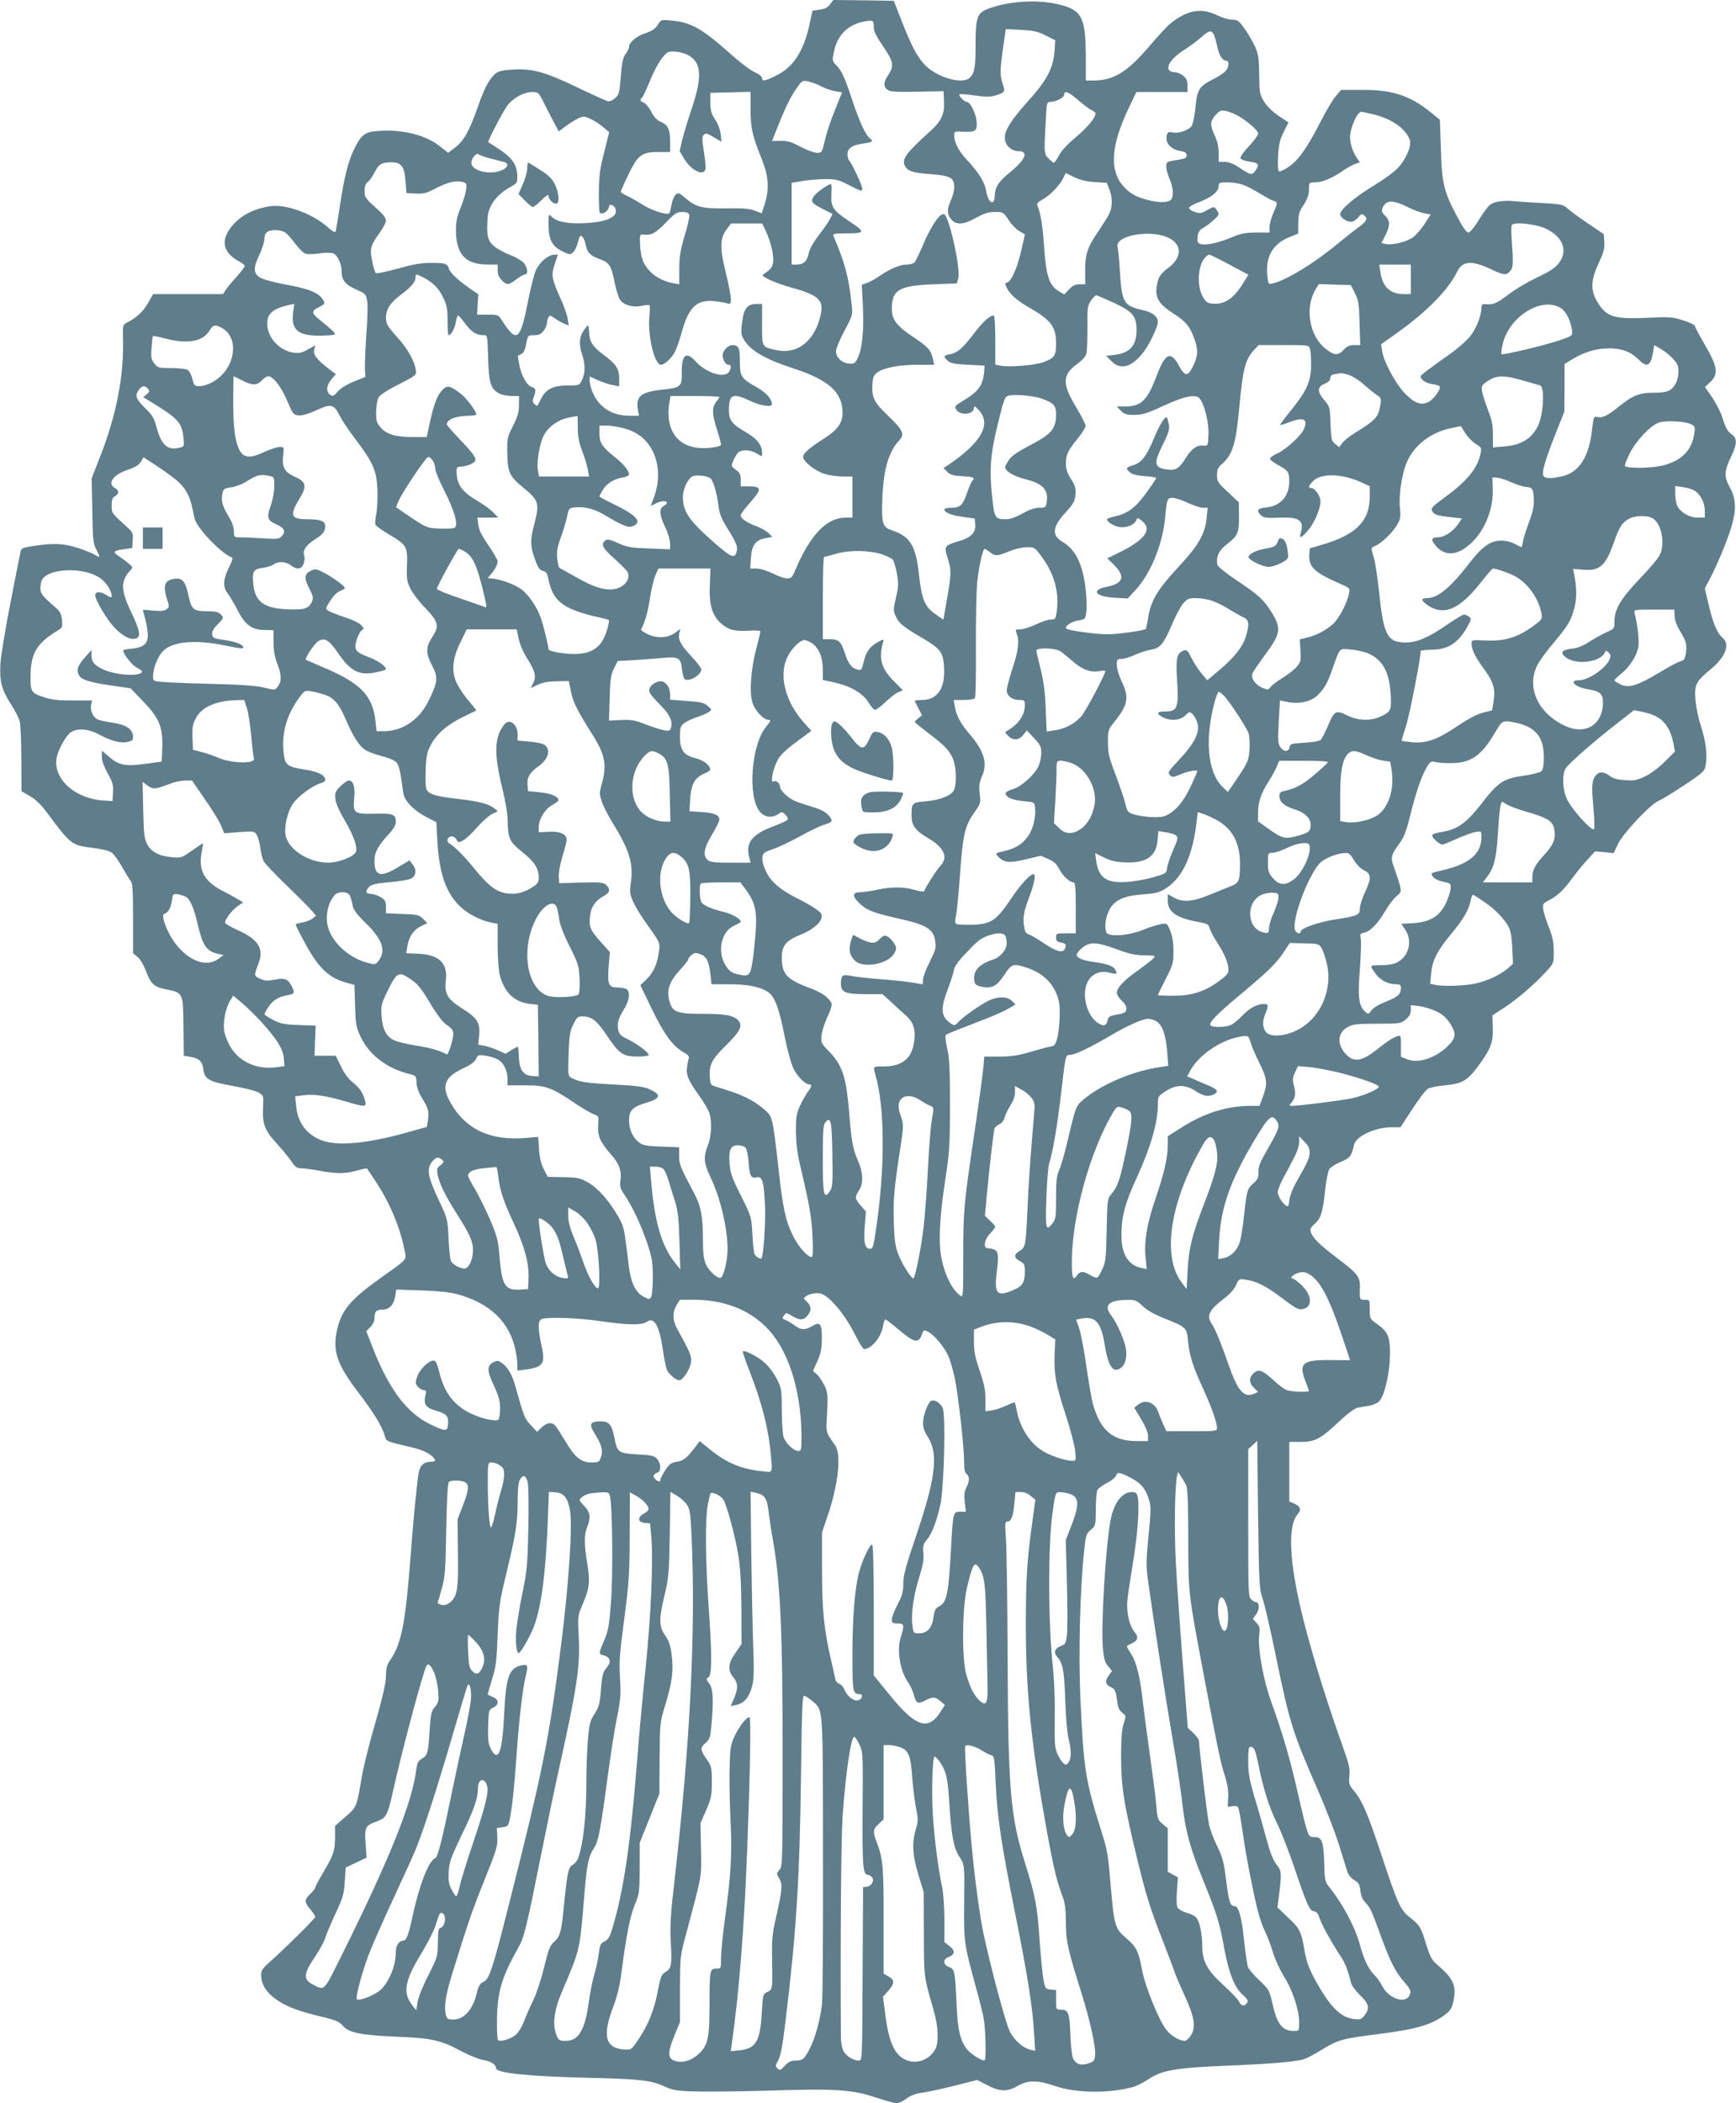 <?xml version="1.0" standalone="no"?>
<!DOCTYPE svg PUBLIC "-//W3C//DTD SVG 20010904//EN"
 "http://www.w3.org/TR/2001/REC-SVG-20010904/DTD/svg10.dtd">
<svg version="1.0" xmlns="http://www.w3.org/2000/svg"
 width="1057pt" height="1280pt" viewBox="0 0 1057 1280"
 preserveAspectRatio="xMidYMid meet">
<g transform="translate(0,1280) scale(0.1,-0.1)"
fill="#607d8b" stroke="none">
<path d="M5054 12774 c-14 -20 -32 -29 -64 -33 l-43 -6 -18 -83 c-35 -162 -98
-260 -201 -311 -69 -35 -88 -38 -88 -16 0 9 -19 24 -42 34 -24 10 -83 54 -132
97 -191 171 -256 208 -378 219 -63 6 -63 6 -83 -26 -15 -24 -34 -37 -75 -51
-55 -18 -100 -56 -100 -84 0 -8 -9 -28 -21 -43 -16 -22 -23 -52 -29 -137 -8
-100 -11 -111 -36 -132 -17 -15 -33 -21 -47 -17 -12 4 -97 42 -188 86 -194 93
-273 114 -393 105 -64 -4 -84 -10 -104 -28 -37 -35 -66 -92 -106 -208 -49
-138 -82 -197 -134 -237 l-43 -33 -50 39 c-88 70 -228 105 -376 94 -81 -6
-102 -21 -145 -107 -37 -74 -61 -167 -88 -347 -12 -79 -24 -150 -26 -157 -3
-9 -19 -1 -49 26 -94 83 -255 141 -349 127 -111 -17 -192 -62 -246 -137 -57
-79 -37 -150 58 -200 18 -9 32 -22 32 -27 0 -6 -22 -35 -49 -65 -28 -30 -57
-66 -67 -80 l-16 -26 -213 0 -213 0 -30 -53 c-29 -52 -69 -89 -126 -119 -29
-15 -29 -16 -27 -99 6 -230 -41 -468 -141 -722 l-50 -128 4 -197 c3 -181 5
-200 26 -239 24 -47 23 -50 -11 -29 -12 8 -57 26 -99 40 -86 29 -151 32 -271
14 -66 -10 -78 -15 -81 -32 -3 -12 -30 -148 -60 -303 -31 -155 -59 -324 -63
-376 -7 -113 6 -164 67 -258 22 -34 44 -78 50 -98 5 -20 10 -124 10 -231 l1
-195 51 -30 c34 -19 69 -53 100 -95 150 -202 153 -204 283 -220 56 -7 99 -17
115 -29 14 -10 42 -49 63 -86 21 -38 44 -76 52 -85 12 -14 15 -56 15 -229 l0
-212 29 -24 c16 -14 37 -50 50 -85 28 -77 50 -97 123 -111 103 -21 103 -19
105 -226 l2 -178 43 -7 c53 -10 70 -27 77 -80 8 -57 36 -72 186 -98 66 -12
134 -29 150 -39 29 -17 30 -19 27 -87 -6 -104 9 -142 83 -223 35 -39 76 -88
91 -111 22 -33 32 -40 59 -40 18 0 69 -7 112 -15 100 -19 153 -19 225 1 32 9
60 15 62 13 2 -2 25 -35 50 -74 85 -126 149 -276 177 -413 15 -74 32 -54 -146
-181 -187 -134 -238 -197 -265 -325 -25 -124 5 -205 140 -381 89 -117 140
-201 154 -257 7 -29 12 -31 150 -63 74 -17 114 -35 140 -60 23 -23 20 -30 -14
-31 -47 -2 -68 -28 -75 -93 -3 -31 -10 -92 -15 -136 -5 -44 -19 -199 -30 -345
-31 -405 -55 -530 -121 -628 -24 -35 -29 -54 -29 -101 0 -41 -18 -122 -64
-283 -36 -123 -72 -267 -81 -319 -33 -197 -32 -195 -102 -256 l-63 -55 0 -68
c0 -82 -10 -112 -72 -215 -26 -44 -48 -85 -48 -91 0 -5 -13 -23 -30 -39 -38
-36 -38 -52 0 -95 16 -19 29 -40 30 -45 0 -10 -181 -189 -284 -281 -37 -32
-46 -47 -46 -73 0 -50 24 -95 72 -134 61 -50 140 -83 280 -116 105 -25 123
-33 146 -60 36 -42 113 -57 332 -66 203 -8 266 -21 383 -85 51 -27 112 -52
137 -56 47 -7 80 -28 80 -50 0 -30 194 -50 563 -59 309 -7 383 -15 462 -52 54
-24 74 -28 190 -31 72 -2 267 0 435 5 417 13 514 7 657 -40 62 -20 122 -37
133 -37 11 0 38 13 60 29 27 20 58 31 97 36 32 4 120 23 195 42 l138 35 61
-32 c78 -40 123 -41 186 -4 62 36 121 36 228 -1 127 -44 331 -46 477 -5 20 6
63 28 96 50 78 52 169 67 497 80 264 11 407 24 452 41 15 6 64 32 108 59 91
56 120 64 335 91 234 30 322 55 407 117 35 27 43 39 53 86 19 93 -1 136 -102
222 -30 25 -41 47 -64 120 -32 105 -39 118 -98 164 -59 45 -76 84 -171 370
-86 261 -120 340 -170 400 -31 37 -33 44 -29 93 5 45 -2 72 -50 206 -98 273
-205 626 -250 827 -69 304 -73 496 -12 563 21 23 12 46 -25 61 l-29 12 0 182
0 181 68 0 c88 0 121 17 231 120 54 51 100 85 117 88 16 3 48 9 70 12 24 4 51
16 63 29 31 33 62 166 64 276 2 113 -11 145 -79 193 -43 30 -44 32 -44 89 0
58 0 58 -30 58 -32 0 -32 0 -30 75 2 65 -13 84 -139 179 -107 82 -146 120
-159 155 -7 21 -4 29 23 53 38 33 50 74 64 212 6 54 17 108 25 121 8 12 39 32
69 44 56 23 67 37 81 103 12 54 129 108 231 108 l52 0 72 110 c39 60 81 116
94 124 12 7 55 16 94 20 114 10 145 27 210 114 80 108 95 147 92 238 l-2 75
74 48 c81 54 178 137 252 217 47 51 47 51 47 123 0 56 -6 89 -28 144 -16 40
-32 89 -35 110 -5 34 -3 38 26 54 58 29 96 64 149 137 29 39 72 92 97 118 l43
47 57 -5 56 -6 25 53 c30 66 198 245 250 266 19 8 90 51 157 96 119 80 122 83
129 126 10 64 -1 146 -31 236 -14 44 -29 115 -32 157 -7 93 2 110 96 188 87
72 116 149 70 188 -33 28 -58 85 -84 196 l-25 105 28 53 c47 89 109 239 133
318 32 110 30 172 -8 243 -37 67 -36 98 9 192 36 78 36 108 -1 134 -21 15 -35
39 -50 88 -11 38 -41 97 -65 133 l-45 65 29 27 c57 52 50 95 -40 248 -27 47
-50 90 -50 96 0 6 -32 22 -71 34 -65 21 -81 23 -220 16 -206 -9 -249 5 -305
100 -41 69 -38 130 9 231 31 66 38 91 35 130 l-3 48 -99 67 c-55 37 -111 78
-125 92 -23 21 -38 24 -146 30 -66 3 -147 9 -180 12 -34 4 -79 1 -103 -5 -44
-12 -52 -21 -125 -136 -18 -27 -39 -50 -47 -50 -8 0 -27 23 -42 50 -107 192
-119 237 -125 463 l-6 173 -55 45 c-125 102 -235 138 -417 137 l-129 0 -33
-38 c-18 -21 -58 -88 -89 -149 -83 -163 -138 -241 -197 -281 -28 -19 -55 -31
-60 -28 -6 3 -8 43 -5 94 4 71 11 100 34 146 l29 58 -60 40 c-37 25 -70 58
-88 86 -27 44 -29 54 -30 165 -2 107 -5 125 -29 178 -16 32 -44 80 -64 107
-31 43 -40 49 -71 49 -20 0 -61 12 -92 27 -96 47 -180 33 -282 -48 -20 -15
-78 -78 -130 -139 -133 -157 -219 -210 -340 -210 l-48 0 0 149 c-1 239 -24
282 -173 316 -132 30 -307 17 -428 -31 -60 -24 -70 -54 -70 -207 0 -146 -5
-178 -33 -208 -45 -48 -211 1 -283 84 -46 53 -76 112 -135 262 l-47 120 -184
3 -184 2 -20 -26z m266 -139 c0 -25 15 -56 57 -117 64 -94 69 -119 29 -178
-30 -45 -28 -73 6 -91 13 -7 76 -10 177 -7 l156 3 3 -62 c4 -77 -17 -122 -85
-182 -146 -132 -175 -171 -153 -211 17 -32 49 -42 157 -50 120 -9 143 -21 143
-79 0 -20 -9 -56 -20 -80 -25 -55 -25 -82 1 -115 29 -37 75 -35 153 9 49 27
74 35 114 35 50 0 52 -1 84 -50 17 -27 47 -57 65 -67 18 -10 33 -19 33 -20 0
-2 -11 -52 -25 -111 -24 -102 -62 -182 -86 -182 -18 0 1 -43 35 -78 17 -18 56
-47 86 -64 151 -86 180 -123 180 -231 0 -73 -10 -87 -80 -112 -52 -18 -202
-31 -254 -21 l-36 7 0 149 c0 97 -4 150 -10 150 -24 0 -65 -38 -121 -111 -69
-90 -99 -116 -145 -125 -40 -7 -42 -14 -13 -40 17 -15 42 -20 123 -24 l101 -5
-3 -39 c-8 -82 -33 -117 -125 -173 -55 -33 -57 -36 -44 -57 25 -37 107 -29
107 12 0 13 5 12 25 -9 86 -86 24 -201 -185 -341 l-25 -16 22 -23 c19 -19 36
-24 93 -27 69 -4 79 -9 60 -28 -5 -5 -19 -36 -30 -69 -27 -79 -43 -95 -97 -95
-23 0 -43 -4 -43 -9 0 -20 38 -36 109 -46 l76 -11 3 -37 c4 -48 -26 -79 -99
-100 -90 -27 -92 -30 -68 -107 23 -71 22 -93 -9 -268 l-18 -103 -39 27 c-75
50 -92 90 -110 250 -19 174 -54 230 -165 267 -58 19 -64 42 -57 207 8 170 39
273 103 341 34 36 22 62 -71 151 -83 79 -99 111 -93 192 2 39 8 53 29 69 40
29 132 47 245 47 l102 0 -7 33 c-13 57 -30 76 -119 135 -103 68 -132 106 -132
173 0 115 44 141 255 149 l140 5 9 28 c18 49 -52 372 -84 392 -22 14 -72 -55
-120 -163 -27 -63 -54 -120 -61 -128 -6 -8 -28 -14 -48 -14 -42 0 -102 -26
-166 -70 -25 -17 -59 -36 -76 -42 l-32 -11 7 -131 c7 -144 -4 -259 -32 -316
-15 -30 -21 -35 -50 -33 -44 2 -82 37 -82 75 0 16 23 72 51 124 50 93 51 97
45 157 -19 174 -40 253 -113 425 -4 9 17 12 86 12 110 0 111 8 11 74 -98 65
-112 86 -108 163 2 35 1 63 -2 63 -17 -1 -86 -49 -103 -72 -25 -34 -18 -44 57
-82 l55 -28 -16 -32 c-9 -17 -39 -61 -68 -98 -32 -41 -55 -82 -60 -105 -9 -51
-31 -73 -72 -73 l-33 0 0 249 0 248 69 12 c39 6 101 11 140 11 62 0 79 -5 145
-39 69 -36 76 -37 76 -19 0 19 -63 154 -81 173 -5 5 -9 21 -9 37 0 36 32 57
99 65 49 6 62 15 41 28 -26 16 -64 96 -106 221 -51 154 -66 188 -102 227 -25
26 -26 29 -14 84 21 100 85 164 184 182 54 10 58 7 58 -34z m1047 -51 l58 -29
-3 -50 c-6 -115 -42 -187 -163 -321 -101 -113 -141 -175 -141 -221 0 -45 37
-83 83 -83 64 0 44 -51 -52 -129 -68 -55 -90 -88 -92 -140 -2 -69 -41 -48 -53
29 -8 51 -46 111 -116 186 -50 53 -78 106 -78 149 0 26 1 26 60 23 72 -3 83 7
75 71 -6 48 -39 111 -59 111 -15 0 -52 38 -44 46 3 3 45 0 92 -7 66 -9 95 -9
124 -1 62 20 64 22 46 76 -17 50 -16 78 7 240 l13 89 93 -5 c76 -4 103 -10
150 -34z m1023 7 c5 -11 15 -43 21 -73 12 -55 32 -88 56 -88 21 0 15 -45 -9
-67 -13 -12 -45 -32 -73 -46 -83 -42 -96 -62 -106 -168 -5 -51 -15 -102 -23
-115 -19 -27 -78 -48 -117 -40 -24 5 -30 2 -35 -18 -11 -45 25 -86 84 -95 28
-5 37 -11 37 -26 0 -16 -9 -21 -49 -27 -26 -4 -54 -9 -62 -12 -20 -8 -17 -46
6 -102 24 -56 28 -107 10 -129 -16 -19 -77 -20 -145 -1 -72 19 -108 40 -149
87 -81 95 -71 244 33 464 l50 105 155 0 156 0 0 39 c0 31 -6 44 -26 60 -15 12
-36 21 -48 21 -75 1 -47 72 54 136 36 23 83 58 105 78 46 41 60 44 75 17z
m-3196 -129 c78 -45 82 -132 17 -325 -22 -64 -47 -149 -57 -187 l-16 -69 27
-46 c41 -70 116 -109 130 -66 3 10 -1 58 -9 107 -12 75 -12 91 -1 103 11 12
21 10 61 -14 l47 -28 -5 47 c-3 27 -17 64 -34 89 -23 34 -28 53 -29 102 l0 60
123 3 122 3 0 -103 c0 -116 10 -162 65 -298 45 -111 51 -188 21 -282 l-18 -56
-42 16 c-31 12 -72 16 -175 14 -150 -2 -186 8 -252 66 -31 27 -38 30 -53 19
-10 -7 -22 -35 -27 -62 -5 -26 -11 -50 -13 -52 -13 -14 -104 14 -159 49 -34
21 -79 47 -99 56 -21 9 -38 21 -38 25 0 5 20 51 45 102 58 121 82 140 182 140
l73 0 0 65 c0 74 -13 101 -60 120 -21 9 -39 29 -55 61 -14 26 -34 50 -45 54
-21 7 -26 20 -12 29 5 3 26 47 47 98 36 89 72 148 105 176 20 16 93 8 134 -16z
m807 -188 c26 -13 65 -26 87 -30 l39 -6 -43 -107 c-24 -58 -52 -141 -61 -183
-18 -77 -18 -78 -49 -78 -17 0 -62 17 -100 37 -56 30 -79 36 -121 36 l-52 -1
20 51 c56 142 85 204 122 259 39 58 41 60 75 53 20 -4 57 -17 83 -31z m-1699
-81 c13 -27 41 -81 62 -121 l38 -72 29 22 c51 39 103 68 122 68 24 0 85 -33
124 -67 l32 -28 -30 -120 c-26 -99 -31 -141 -33 -242 0 -67 2 -124 6 -128 13
-13 48 7 54 30 5 21 9 23 25 14 11 -5 19 -20 19 -35 0 -40 -72 -67 -190 -72
-104 -5 -170 8 -201 39 -19 19 -19 18 -19 -48 0 -91 21 -131 83 -162 45 -22
49 -22 66 -7 11 10 24 38 30 63 10 37 14 43 26 33 8 -7 17 -28 21 -49 9 -48
26 -66 86 -88 59 -21 69 -38 91 -145 8 -42 23 -88 32 -102 22 -33 80 -49 134
-37 22 5 43 6 46 3 3 -3 2 -33 -1 -66 -12 -117 31 -296 70 -296 22 0 65 40 85
78 10 21 29 73 41 117 43 156 91 203 199 192 31 -3 66 -9 79 -13 20 -6 22 -3
22 28 0 19 -14 90 -31 159 -37 150 -36 209 5 263 l27 36 95 0 95 0 25 -54 c31
-68 49 -153 40 -189 -6 -26 -14 -36 -50 -61 -19 -13 -17 -15 30 -39 27 -13 85
-34 129 -46 162 -44 199 -75 184 -155 -31 -164 -138 -255 -270 -227 -92 20
-89 15 -89 156 l0 125 -34 0 c-55 0 -76 -25 -87 -107 -8 -58 -7 -78 5 -100 37
-72 126 -126 301 -183 221 -72 304 -146 305 -271 0 -62 -29 -104 -110 -156
-90 -57 -130 -92 -130 -113 0 -29 74 -87 131 -104 29 -9 79 -16 111 -16 l58 0
0 -125 0 -125 -42 0 c-116 -1 -216 -106 -307 -322 -17 -41 -24 -48 -48 -48
-16 0 -55 13 -88 30 -35 17 -76 30 -99 30 l-38 0 4 65 c5 77 29 110 90 120
l40 7 -22 23 c-12 12 -47 33 -78 44 -60 23 -92 46 -92 66 0 7 27 43 60 80 70
79 68 95 -11 95 l-49 0 0 40 c0 32 -5 43 -30 61 -29 22 -29 23 -14 58 8 20 22
42 31 49 25 18 74 15 111 -8 32 -20 32 -20 32 0 0 52 -28 88 -99 130 -84 48
-103 73 -103 134 0 97 23 107 130 56 63 -30 132 -40 132 -20 0 32 -35 71 -92
103 -96 54 -103 65 -103 158 0 83 -8 98 -47 99 -24 0 -58 -35 -58 -61 0 -29
18 -59 35 -59 18 0 19 -14 5 -41 -25 -45 -140 -10 -205 62 -59 66 -87 39 -84
-79 2 -73 -10 -82 -115 -93 -134 -14 -167 -41 -152 -124 l7 -35 -61 0 c-110 0
-194 59 -228 159 -7 19 -12 44 -12 57 l0 23 53 -24 c28 -12 69 -26 90 -29 l37
-7 0 50 c0 57 -21 88 -99 145 -62 46 -82 77 -84 132 -1 24 -4 44 -7 44 -3 0
-15 -15 -27 -33 -27 -39 -29 -87 -8 -147 19 -55 19 -111 -1 -152 -16 -33 -16
-34 -88 -34 -87 0 -132 -22 -161 -79 -11 -22 -21 -42 -23 -44 -1 -3 -9 2 -18
10 -12 12 -13 21 -4 43 15 41 12 55 -13 61 -29 8 -65 73 -76 140 -5 27 -9 50
-8 50 1 0 11 5 22 11 14 7 23 28 29 62 10 52 10 52 47 52 29 0 42 6 58 26 12
15 21 36 21 48 0 11 5 28 10 36 8 12 13 11 39 -8 17 -12 43 -27 57 -32 l27
-11 -7 43 c-4 24 -24 81 -46 128 -51 114 -55 136 -32 204 l19 56 -21 0 c-38 0
-92 -46 -114 -97 -11 -26 -32 -108 -46 -181 -49 -248 -69 -263 -160 -122 -21
34 -24 35 -86 35 l-65 0 3 62 4 62 -48 33 c-71 49 -122 97 -130 121 -10 33
-22 37 -109 37 -61 0 -109 -8 -204 -35 -69 -19 -129 -31 -133 -27 -5 5 -15 37
-22 73 -16 75 -10 96 48 176 20 28 36 60 36 71 0 12 -16 36 -36 54 -93 84 -94
85 -94 127 0 27 6 44 19 53 10 7 27 31 39 54 28 54 41 64 96 66 68 3 88 -21
95 -114 l6 -73 56 -3 c46 -2 65 2 113 27 73 39 125 53 166 45 31 -7 32 -8 28
-49 -3 -22 -18 -72 -34 -111 -22 -54 -28 -84 -28 -139 2 -144 58 -204 192
-205 l62 0 0 -35 c0 -25 8 -44 25 -60 31 -32 41 -31 89 5 22 17 46 30 53 30
21 0 15 45 -10 72 -13 14 -52 36 -87 49 -35 13 -78 38 -97 55 -35 33 -41 64
-34 169 5 75 57 144 144 190 32 17 37 24 37 57 0 75 -30 118 -120 176 -30 19
-56 36 -57 37 -6 4 88 184 115 221 35 47 101 84 153 84 33 0 39 -4 61 -47z
m3265 -4 c32 -28 68 -55 81 -60 12 -5 22 -14 22 -21 0 -25 -54 -89 -124 -147
-44 -36 -82 -77 -97 -105 -13 -25 -28 -46 -32 -46 -4 0 -19 11 -32 25 -28 27
-29 34 -18 223 6 120 6 122 30 122 33 0 83 27 83 45 0 27 28 15 87 -36z m958
-87 c59 -30 135 -94 135 -114 0 -11 -25 -46 -56 -78 -33 -35 -54 -65 -51 -73
3 -8 27 -17 56 -21 55 -7 61 -17 35 -54 -20 -30 -30 -28 -94 15 -38 26 -66 37
-92 38 l-38 0 0 55 c0 38 -8 72 -26 110 -28 61 -26 84 11 124 21 23 31 26 58
21 17 -4 45 -14 62 -23z m833 3 c112 -27 192 -80 224 -151 16 -34 -16 -115
-66 -171 -26 -29 -88 -74 -152 -113 -113 -68 -204 -145 -204 -173 0 -20 38
-47 66 -47 13 0 32 12 43 26 17 22 23 24 36 14 25 -21 17 -37 -37 -76 -29 -21
-84 -65 -123 -97 -140 -117 -312 -222 -396 -242 -25 -6 -27 -4 -32 42 -15 119
33 202 139 242 l48 19 1 63 c0 55 5 71 33 113 23 37 32 61 32 93 0 43 0 43 38
43 42 0 102 25 167 70 25 17 59 36 75 42 l30 10 -18 26 c-25 36 -42 88 -42
127 0 56 44 155 69 155 3 0 34 -7 69 -15z m-5378 -268 c30 -8 67 -18 83 -21
38 -9 34 -34 -10 -53 -73 -30 -183 -2 -183 46 0 27 30 63 43 52 7 -5 37 -16
67 -24z m3685 -145 l74 -5 15 -38 c21 -51 20 -112 -1 -152 -9 -18 -40 -67 -69
-110 -64 -93 -78 -138 -77 -239 l1 -78 -35 0 c-26 0 -42 -8 -64 -31 l-29 -31
-32 19 c-58 33 -78 91 -90 260 -8 132 -22 218 -42 263 -4 11 4 21 29 34 46 25
102 82 126 127 l18 36 51 -25 c36 -17 73 -27 125 -30z m902 -16 c21 -7 69 -32
106 -55 37 -22 71 -41 75 -41 4 0 13 -4 20 -8 10 -7 7 -21 -13 -63 -13 -30
-25 -70 -25 -89 l0 -35 -82 0 c-68 -1 -94 -6 -145 -28 -77 -33 -156 -51 -189
-43 -22 6 -25 11 -22 44 2 30 10 41 37 57 40 24 91 70 91 82 0 5 -6 18 -14 28
-14 19 -15 19 -55 -3 -36 -21 -46 -22 -76 -12 -19 6 -35 17 -35 25 0 7 28 23
61 35 76 29 119 64 119 96 0 22 4 24 54 24 29 0 71 -6 93 -14z m1012 -140 c29
-15 71 -30 93 -34 l39 -7 -39 -61 c-22 -33 -55 -70 -74 -82 -42 -26 -123 -45
-159 -37 l-28 6 19 37 c35 66 36 97 5 128 -23 23 -25 30 -16 51 22 48 63 48
160 -1z m-4382 -42 c3 -8 -9 -66 -28 -127 -27 -92 -33 -128 -33 -205 l0 -92
-35 6 c-91 16 -166 74 -190 147 -7 19 -13 61 -14 94 -2 56 -1 58 23 55 46 -5
72 9 134 73 55 57 67 65 100 65 24 0 39 -5 43 -16z m5221 -88 c89 -45 123
-116 88 -184 -23 -44 -56 -68 -156 -115 -52 -25 -128 -70 -168 -101 -71 -54
-90 -61 -139 -57 -18 1 -23 -3 -23 -22 0 -47 -31 -127 -69 -174 -21 -26 -76
-75 -122 -107 -127 -90 -179 -129 -179 -136 0 -20 31 -42 68 -47 23 -3 45 -10
48 -15 9 -14 -36 -78 -68 -94 -45 -23 -84 -9 -143 51 -57 58 -131 195 -140
260 l-6 40 92 65 c187 133 317 265 372 378 32 65 89 69 209 12 74 -35 89 -37
112 -11 20 22 21 49 11 181 -4 49 -4 94 0 101 14 21 154 5 213 -25z m-7680
-22 c12 -8 40 -40 62 -70 22 -29 50 -56 63 -59 12 -3 50 -2 83 3 34 5 71 5 83
0 25 -9 51 -64 51 -107 0 -56 21 -82 87 -112 60 -27 62 -28 69 -75 4 -26 1
-120 -6 -208 -6 -89 -10 -181 -8 -206 l3 -44 -70 -28 c-44 -18 -80 -40 -98
-60 -22 -27 -31 -31 -45 -22 -28 18 -26 58 5 94 l28 33 -35 26 c-79 60 -103
90 -97 120 l6 29 -45 -25 c-37 -21 -53 -24 -89 -19 -87 14 -160 96 -158 179 1
60 36 89 136 112 l29 6 -7 -51 c-15 -106 29 -144 163 -143 46 1 86 4 90 8 7 6
-13 25 -97 93 -46 37 -45 52 5 75 28 14 33 20 25 35 -26 49 -81 73 -235 101
-59 11 -125 28 -145 38 -49 24 -52 59 -11 144 16 35 30 78 30 96 0 20 7 36 18
42 26 16 85 13 110 -5z m5380 -33 c82 -42 79 -119 -7 -183 -36 -27 -53 -48
-60 -75 -26 -93 -6 -137 88 -197 80 -52 103 -78 131 -152 27 -72 25 -109 -6
-173 -32 -64 -49 -64 -86 4 -49 91 -83 77 -134 -58 -57 -152 -93 -189 -191
-191 l-53 0 25 -26 c21 -21 35 -25 83 -25 48 1 76 9 171 53 131 61 203 76 226
46 30 -38 56 -148 53 -220 -3 -66 -4 -69 -27 -66 -42 6 -75 -17 -113 -78 -41
-66 -64 -78 -131 -64 -59 13 -61 42 -6 150 34 69 41 91 36 120 -4 20 -9 39
-12 43 -11 10 -44 -42 -80 -129 -46 -109 -75 -146 -125 -161 -45 -14 -48 -19
-20 -44 13 -12 42 -19 90 -23 38 -2 70 -7 70 -11 0 -3 -25 -41 -56 -84 -65
-92 -116 -132 -190 -148 -30 -7 -54 -15 -54 -19 0 -16 40 -41 74 -47 43 -7 90
11 103 38 8 20 9 20 36 -1 63 -50 22 -111 -122 -184 l-89 -44 39 -38 c73 -72
60 -115 -42 -135 -100 -20 -70 -60 49 -67 l78 -4 52 56 c91 101 163 280 177
444 10 107 12 112 44 112 16 0 58 -13 93 -30 34 -16 76 -30 92 -30 l29 0 -6
-60 c-9 -99 -49 -169 -176 -305 -124 -134 -164 -201 -180 -304 -6 -35 -12 -65
-14 -68 -11 -11 -169 -33 -235 -33 -72 0 -239 23 -250 35 -13 12 33 43 73 49
43 7 43 7 50 54 3 26 1 89 -5 139 -17 148 -62 240 -140 285 -68 40 -63 92 18
179 47 52 56 67 60 107 3 41 0 55 -27 97 -23 36 -31 61 -31 94 0 54 12 79 74
155 25 31 46 65 46 74 0 10 -27 63 -60 118 -84 139 -82 194 9 259 30 22 52 46
56 63 4 15 6 86 6 158 -1 122 0 133 22 165 13 19 28 33 33 32 5 -1 53 -22 106
-46 116 -54 138 -81 138 -167 0 -94 -41 -139 -135 -150 l-50 -5 32 -33 c56
-57 124 -38 197 57 37 50 85 151 86 181 0 32 -30 58 -82 70 -126 28 -137 44
-149 234 -4 72 -11 140 -14 151 -22 72 204 112 313 56z m369 -162 l114 -61
-22 -36 c-64 -106 -117 -145 -192 -140 -37 3 -44 8 -64 43 -37 66 -30 189 14
237 9 10 20 18 26 18 5 0 61 -27 124 -61z m1103 -89 l0 -90 -41 0 c-84 0 -131
43 -144 133 l-7 47 96 0 96 0 0 -90z m-6017 14 c62 -32 97 -67 124 -122 24
-49 28 -69 28 -144 0 -49 3 -88 6 -88 15 0 37 39 44 78 4 23 10 42 14 42 4 0
24 -23 44 -50 38 -51 68 -70 112 -70 23 0 23 -1 27 -137 4 -154 16 -191 68
-218 16 -8 49 -15 75 -15 l45 0 0 -55 c0 -44 -8 -70 -37 -128 -35 -69 -36 -76
-34 -167 2 -116 13 -139 100 -210 91 -75 97 -94 65 -216 -28 -106 -26 -139 8
-231 14 -38 25 -53 43 -57 17 -4 27 -15 30 -34 23 -112 55 -156 141 -197 30
-14 94 -35 140 -45 47 -10 88 -21 91 -23 3 -3 -2 -30 -11 -61 -30 -103 -89
-146 -201 -146 -65 0 -155 16 -155 29 -1 22 -33 152 -47 190 -27 75 -78 147
-126 180 -43 29 -137 61 -181 61 -19 0 -19 0 1 23 25 27 43 61 43 81 0 8 -25
52 -56 97 -41 60 -58 95 -62 126 l-5 43 64 0 63 0 -30 31 c-16 17 -58 48 -94
69 -99 58 -130 102 -130 182 0 23 4 28 24 28 31 0 78 18 88 33 11 17 -9 46
-93 134 -44 46 -79 86 -79 90 1 31 56 52 138 53 23 0 42 4 42 8 0 21 -64 105
-101 131 -63 47 -79 48 -110 13 -29 -33 -49 -87 -74 -204 l-17 -78 -74 0
c-112 0 -168 15 -204 56 -27 31 -30 42 -30 97 1 34 7 73 14 87 9 16 51 44 122
80 105 53 109 56 106 85 -6 55 -48 130 -115 205 -59 66 -67 80 -67 115 0 53
27 95 94 144 60 44 86 76 86 103 0 22 3 22 43 2z m5677 -99 c22 -44 25 -65 28
-182 l4 -133 -37 0 c-28 0 -44 -7 -65 -30 -34 -36 -58 -34 -113 11 -96 79
-123 249 -57 357 l20 33 98 -3 97 -3 25 -50z m1259 -94 c30 -22 58 -82 63
-136 3 -28 0 -30 -77 -56 -90 -31 -346 -92 -353 -84 -3 3 0 29 7 59 39 173
246 298 360 217z m-8151 -121 c80 -49 82 -180 3 -271 -39 -46 -100 -78 -147
-79 -29 0 -33 4 -43 45 -6 25 -19 49 -30 55 -11 5 -56 10 -100 10 -75 0 -81 2
-101 28 -19 23 -22 36 -17 95 2 37 6 70 8 72 3 2 38 -5 79 -16 134 -35 226
-17 267 51 20 35 36 37 81 10z m6618 -122 c4 -13 7 -57 7 -98 0 -99 -26 -158
-120 -274 -40 -50 -71 -91 -69 -93 1 -1 26 6 54 17 88 34 117 21 92 -40 -17
-41 -111 -127 -166 -151 -25 -11 -43 -26 -41 -32 2 -7 25 -24 51 -38 59 -32
66 -42 66 -99 0 -89 -53 -149 -139 -158 -54 -5 -64 -18 -35 -46 18 -18 31 -20
130 -16 105 3 134 -20 115 -88 -13 -43 0 -40 43 10 39 45 76 132 76 177 0 32
-34 81 -56 81 -21 0 -17 14 12 43 48 49 174 45 292 -8 l52 -24 0 -63 c0 -149
-84 -233 -290 -293 l-75 -22 -3 -39 c-5 -73 32 -109 180 -173 67 -29 68 -30
62 -63 -11 -57 -63 -155 -99 -187 -44 -38 -98 -67 -156 -81 l-45 -11 4 -68 c4
-61 2 -70 -23 -99 -14 -17 -53 -47 -85 -67 -33 -20 -66 -45 -74 -56 -13 -19
-16 -19 -49 -5 -42 17 -71 57 -62 85 3 11 37 61 74 111 102 137 106 166 36
275 -44 68 -77 98 -208 185 -63 42 -113 83 -115 93 -9 48 9 87 58 125 67 51
74 69 74 169 l-1 86 -66 62 c-62 57 -67 65 -67 103 0 34 6 47 31 69 64 57 84
121 104 338 23 244 37 298 93 358 l26 27 152 0 c149 0 153 0 160 -22z m2210
-61 c27 -29 34 -45 34 -78 0 -22 -7 -53 -15 -69 -25 -48 -52 -60 -135 -60 -90
0 -129 -16 -219 -89 -66 -53 -97 -67 -130 -58 -16 4 -19 -4 -26 -66 -17 -174
-79 -273 -185 -296 -58 -12 -82 -14 -104 -5 -26 10 -9 76 67 269 l52 130 1
145 0 145 51 31 c72 43 145 64 222 64 76 0 131 -21 178 -68 51 -52 74 -40 88
45 l7 43 39 -23 c22 -12 56 -39 75 -60z m-1973 -99 c22 -7 63 -33 91 -58 28
-25 64 -54 79 -64 26 -16 28 -21 22 -59 -13 -77 -28 -93 -162 -176 -29 -18
-61 -44 -71 -58 l-18 -25 -24 20 c-23 19 -25 28 -29 123 -3 101 -4 104 -37
143 -45 52 -45 81 1 100 23 10 35 22 35 35 0 14 8 21 28 24 15 2 31 5 36 6 5
0 27 -4 49 -11z m-6739 -33 c62 -32 91 -32 120 0 13 14 31 25 39 25 30 0 80
-64 116 -150 34 -80 38 -85 69 -88 21 -2 56 8 99 27 96 45 115 43 147 -21 14
-29 59 -98 101 -152 108 -143 128 -189 133 -307 2 -53 -1 -119 -7 -147 -6 -28
-8 -57 -5 -65 3 -8 41 -35 85 -61 106 -63 111 -72 107 -188 -3 -83 0 -98 22
-143 14 -27 55 -81 93 -119 78 -83 83 -106 37 -176 -38 -58 -38 -97 1 -171 37
-70 35 -97 -17 -205 -58 -123 -160 -194 -279 -194 l-42 0 -7 61 c-16 154 -88
230 -311 325 -60 25 -112 48 -113 49 -8 7 52 97 74 112 39 25 67 10 119 -67
78 -115 132 -143 232 -122 31 6 58 14 61 17 12 12 -44 54 -98 74 -77 28 -93
44 -84 85 9 43 32 86 46 86 6 0 1 11 -11 24 -14 15 -57 36 -103 50 -44 15 -88
32 -99 39 -18 13 -18 15 12 61 18 29 42 53 59 59 17 6 30 15 30 18 0 12 -75
67 -128 94 -49 24 -53 25 -82 10 -38 -19 -39 -46 -4 -112 21 -42 23 -53 13
-75 -19 -42 -47 -51 -151 -46 -139 6 -193 45 -205 147 -9 82 -1 97 55 105 27
3 57 13 68 21 27 20 75 18 104 -5 38 -29 66 -26 79 10 5 17 8 37 4 45 -12 33
8 66 61 100 54 34 66 50 66 85 0 29 -31 40 -109 40 -102 0 -110 23 -44 131 43
70 36 98 -31 127 -63 28 -80 59 -72 127 6 55 6 55 -21 55 -16 0 -57 -14 -92
-30 -87 -41 -127 -38 -153 11 -27 54 -38 136 -38 302 0 81 1 147 3 147 1 0 24
-11 51 -25z m7800 -1 c50 -14 96 -28 103 -29 30 -9 21 -180 -14 -249 -38 -76
-101 -115 -204 -123 l-69 -6 0 76 c0 61 -6 91 -30 152 -16 41 -32 92 -36 112
-5 36 -3 39 37 66 55 34 95 35 213 1z m-8373 -50 c11 -14 10 -19 -8 -34 l-21
-17 39 -24 c175 -106 196 -130 206 -222 5 -51 4 -54 -18 -60 -77 -21 -115 11
-145 120 -15 58 -26 76 -71 120 -56 55 -63 75 -37 111 18 26 36 28 55 6z
m5439 -59 c76 -27 90 -42 90 -97 0 -89 -27 -120 -168 -193 -67 -35 -103 -60
-119 -84 -13 -19 -23 -38 -23 -43 0 -25 51 -56 118 -73 110 -26 147 -65 135
-139 -5 -34 -8 -36 -45 -36 -27 0 -60 -11 -102 -35 -41 -23 -76 -35 -100 -35
-68 0 -72 6 -86 145 -17 163 -9 255 38 445 34 140 40 155 62 162 34 10 152 0
200 -17z m-1960 9 c0 -3 -9 -17 -20 -31 -26 -34 -25 -71 5 -166 14 -43 25 -84
25 -92 0 -9 -19 -15 -64 -20 -183 -20 -281 89 -250 278 l7 37 148 0 c82 0 149
-3 149 -6z m-862 -186 c0 -55 7 -91 27 -143 14 -38 30 -89 34 -112 l8 -43
-152 0 -153 0 -7 38 c-9 52 12 169 38 216 29 52 91 95 153 105 27 5 50 9 50
10 1 0 2 -32 2 -71z m6776 21 c26 -12 28 -16 22 -57 -14 -106 -83 -172 -206
-198 -68 -14 -203 -15 -217 0 -3 2 10 35 28 73 39 79 127 173 179 191 43 14
155 9 194 -9z m-6501 -24 c75 -19 130 -57 166 -114 55 -86 63 -202 21 -312
l-18 -48 29 14 c32 17 69 20 69 5 0 -5 -9 -14 -20 -20 -28 -15 -25 -54 10
-128 17 -35 30 -80 30 -99 l0 -36 -127 5 c-113 4 -135 8 -190 33 -52 23 -66
25 -78 15 -28 -23 -16 -47 55 -109 39 -35 75 -71 81 -82 21 -41 -19 -94 -80
-104 -58 -10 -126 11 -229 70 -53 30 -99 56 -104 57 -5 2 -12 28 -15 58 -4 45
0 70 22 130 15 41 32 98 38 127 10 49 13 51 46 55 55 7 119 -9 175 -42 121
-72 153 -84 180 -72 60 27 22 67 -132 141 -40 19 -72 37 -72 40 0 3 9 21 20
39 24 40 69 68 121 76 21 3 39 12 39 19 0 22 -34 64 -86 105 -77 61 -94 87
-94 143 l0 49 43 0 c23 0 69 -7 100 -15z m5193 -97 c33 -19 35 -23 29 -57 -17
-88 -80 -167 -217 -267 -78 -57 -87 -67 -78 -84 12 -22 29 -28 118 -38 l63 -7
-23 -35 c-32 -46 -84 -80 -124 -80 -42 0 -44 -17 -6 -58 53 -57 123 -52 199
13 89 76 146 211 142 337 l-2 73 29 -2 c16 -1 55 -14 88 -29 32 -14 73 -27 90
-28 37 -1 44 -15 45 -84 1 -36 -9 -77 -30 -132 -16 -43 -33 -95 -36 -115 -3
-19 -7 -35 -9 -35 -2 0 -21 9 -41 20 -22 12 -57 20 -83 20 -63 0 -115 -36
-187 -129 -122 -158 -197 -221 -266 -221 -15 0 -27 -4 -27 -9 0 -15 50 -50 86
-60 81 -22 164 28 275 170 34 43 65 79 69 79 22 0 119 -35 149 -55 71 -45 131
-134 146 -216 6 -33 4 -38 -32 -66 -104 -80 -187 -107 -310 -101 -82 4 -83 4
-83 -19 0 -36 23 -83 74 -152 59 -80 72 -124 60 -198 l-9 -56 -55 -14 c-36 -9
-90 -37 -158 -83 -120 -81 -187 -105 -275 -97 -32 3 -60 7 -62 9 -2 1 10 41
25 88 22 64 90 413 90 458 0 4 30 7 68 8 100 1 160 40 217 141 24 45 25 48 9
60 -10 7 -24 13 -31 13 -7 0 -56 -30 -110 -67 -106 -73 -175 -102 -239 -103
-118 -1 -140 41 -168 316 -9 83 -23 173 -31 200 -19 62 -19 59 9 72 39 17 105
81 132 127 21 36 23 50 18 101 -8 73 9 194 36 267 42 111 146 195 274 221 l61
13 27 -44 c16 -24 44 -53 64 -65z m-7913 -219 c53 -45 82 -94 97 -166 6 -26
12 -58 15 -69 13 -57 165 -216 226 -236 8 -3 3 -21 -13 -53 -40 -79 -43 -125
-12 -166 14 -19 41 -64 60 -101 45 -90 87 -121 162 -122 l57 -1 1 -75 c0 -53
7 -91 22 -128 26 -64 28 -109 4 -140 -18 -23 -18 -23 -82 -7 -48 12 -142 19
-355 24 -159 4 -298 11 -309 16 -15 7 -17 15 -12 52 6 49 35 110 63 135 62 56
199 66 377 29 55 -12 102 -19 104 -16 16 16 -35 39 -105 49 -71 10 -78 13 -81
35 -3 16 7 35 34 62 37 38 37 39 19 59 -15 16 -31 20 -85 20 -79 0 -94 11
-110 85 -22 104 -40 123 -101 110 -46 -10 -56 -43 -35 -112 18 -55 18 -57 0
-71 -14 -10 -36 -12 -81 -8 -35 4 -63 5 -63 4 0 -2 7 -28 15 -58 8 -30 15 -74
15 -97 0 -52 -27 -74 -101 -81 -27 -2 -49 -7 -49 -10 0 -23 55 -92 85 -106 19
-10 33 -21 30 -26 -19 -30 -171 -18 -245 20 -48 24 -63 44 -63 82 l0 32 -39
-44 c-47 -52 -56 -82 -34 -114 17 -26 79 -43 236 -64 l75 -11 76 -79 c98 -101
121 -156 117 -281 l-3 -86 -103 -14 c-122 -16 -157 -9 -220 45 l-42 36 0 -38
c0 -24 13 -59 36 -101 30 -54 35 -71 32 -116 l-3 -52 -50 3 c-177 9 -314 132
-290 261 9 47 53 128 83 152 38 29 108 25 173 -10 75 -40 130 -55 173 -47 29
6 36 12 36 29 0 52 -41 78 -144 92 -27 4 -59 11 -72 17 -28 13 -47 57 -39 90
l6 25 -113 0 c-79 -1 -129 4 -168 16 -91 28 -95 34 -94 135 1 132 37 195 153
267 43 26 43 27 38 73 -4 37 -12 52 -39 75 -94 81 -99 91 -88 152 16 90 271
102 371 18 32 -27 59 -72 59 -98 0 -14 -5 -14 -35 5 -37 23 -65 21 -65 -4 0
-24 58 -126 101 -177 50 -59 100 -91 136 -87 44 5 40 40 -16 158 -66 136 -68
192 -10 256 19 20 19 21 -3 41 -13 11 -40 32 -61 46 -44 28 -39 36 31 45 l47
7 3 47 c3 43 0 49 -34 80 -95 86 -94 84 -94 132 0 35 5 48 20 56 11 6 20 17
20 25 0 8 -9 19 -20 25 -49 26 -12 81 76 110 49 17 70 30 82 50 l16 27 75 -49
c42 -27 97 -67 124 -89z m1561 119 c9 -12 16 -35 16 -49 0 -15 24 -75 54 -133
62 -121 88 -212 65 -227 -8 -6 -49 -8 -91 -6 -82 4 -80 3 -217 96 l-50 34 15
36 c21 52 167 269 181 270 6 1 19 -9 27 -21z m-995 -94 c30 -6 31 -8 31 -63 0
-32 -9 -82 -22 -119 -26 -74 -21 -88 40 -116 46 -21 53 -43 25 -72 -15 -14
-30 -16 -113 -10 -52 3 -113 6 -135 6 -40 0 -40 0 -41 40 -1 25 -14 58 -33 89
-37 61 -45 91 -37 135 6 31 10 34 53 40 25 3 67 19 92 35 68 42 83 46 140 35z
m2687 -15 c17 -14 40 -94 49 -171 5 -41 17 -73 46 -120 62 -100 72 -123 65
-152 -12 -49 -32 -41 -140 54 -147 129 -186 184 -188 269 -2 56 34 128 66 135
31 6 86 -1 102 -15z m5992 -75 c36 -23 62 -74 62 -121 l0 -43 -44 0 c-49 0
-103 31 -123 70 -7 14 -13 47 -13 74 l0 48 48 -7 c26 -3 57 -13 70 -21z m-264
-164 c59 -22 89 -157 51 -229 -9 -19 -63 -83 -120 -142 -115 -120 -155 -187
-155 -259 0 -45 -1 -46 -47 -67 -27 -12 -74 -38 -105 -58 -38 -25 -73 -39
-109 -43 -56 -7 -69 -20 -44 -45 57 -58 223 -41 248 25 3 10 9 9 21 -3 13 -12
15 -21 7 -40 -21 -55 -129 -129 -188 -129 -66 0 -21 -43 57 -55 71 -11 90 -28
90 -79 0 -136 -106 -202 -232 -143 -165 77 -237 237 -166 372 15 28 58 87 96
131 89 106 108 137 128 215 16 61 15 122 -2 206 l-6 31 59 -5 c102 -9 138 22
188 162 34 97 50 122 90 146 33 20 99 25 139 9z m-3710 -240 c74 -100 105
-211 91 -324 -7 -53 -9 -56 -35 -56 -16 0 -57 -13 -92 -30 -34 -16 -78 -30
-95 -30 -31 0 -32 -1 -23 -26 18 -45 11 -103 -25 -211 -19 -58 -35 -118 -35
-134 0 -34 32 -59 77 -59 30 0 33 -3 33 -30 0 -61 -37 -116 -105 -156 -18 -10
-18 -11 3 -32 30 -30 66 -28 92 5 l22 28 44 -47 c39 -41 44 -52 44 -93 0 -26
-9 -63 -20 -84 -25 -49 -101 -117 -148 -132 -53 -17 -61 -27 -35 -49 14 -11
48 -21 92 -25 69 -7 70 -7 73 -38 6 -59 -11 -131 -40 -172 -37 -53 -77 -78
-146 -94 -55 -12 -57 -14 -41 -31 37 -41 69 -44 169 -20 l93 22 46 -20 c34
-15 51 -31 66 -60 21 -42 64 -82 87 -82 11 0 14 -31 14 -155 l0 -155 -60 0
c-57 0 -60 -1 -60 -25 0 -20 6 -27 30 -31 31 -7 34 -12 24 -38 -11 -28 -54
-17 -127 33 -40 27 -82 52 -94 55 -17 5 -23 17 -28 51 -8 53 -2 88 36 187 27
73 37 128 22 128 -21 0 -78 -61 -136 -148 -90 -134 -122 -156 -236 -160 -47
-1 -91 1 -98 5 -9 6 -9 20 -3 48 6 22 17 135 25 250 17 244 30 299 86 378 40
57 41 60 34 117 -5 47 -3 67 14 105 35 79 13 155 -74 256 -56 65 -82 113 -91
168 l-7 41 61 0 c37 0 64 5 68 12 5 7 7 145 6 308 -1 162 3 341 8 396 10 97
34 204 46 204 3 0 17 -9 31 -20 33 -26 45 -25 118 5 34 14 80 25 108 25 46 0
48 -1 91 -60z m-3515 34 c51 -30 77 -87 119 -267 16 -69 17 -77 3 -71 -9 4
-61 22 -116 41 -103 34 -175 63 -175 70 0 14 126 243 133 243 5 0 21 -7 36
-16z m2546 -19 c28 -10 55 -24 62 -32 6 -8 17 -46 24 -84 11 -60 10 -79 -6
-147 -17 -76 -17 -80 1 -117 19 -40 44 -60 168 -133 103 -61 119 -83 124 -173
8 -128 -40 -199 -135 -199 -24 0 -43 -2 -43 -5 0 -2 10 -23 22 -46 l22 -42
-22 -18 c-12 -9 -22 -20 -22 -23 0 -3 37 -33 83 -68 100 -76 124 -101 148
-153 21 -44 25 -147 9 -190 -13 -35 -84 -64 -176 -72 -80 -6 -84 -10 -84 -86
0 -60 23 -92 100 -137 99 -58 125 -117 76 -169 -23 -24 -91 -130 -98 -153 -2
-6 -25 -4 -58 6 -66 20 -144 20 -230 1 -36 -8 -82 -14 -102 -15 -51 0 -51 -26
1 -73 43 -39 84 -54 253 -92 149 -34 192 -61 202 -130 7 -42 3 -55 -33 -128
-23 -45 -41 -94 -41 -109 0 -16 -2 -28 -4 -28 -2 0 -25 4 -52 9 -27 5 -114 15
-194 21 -80 6 -165 16 -189 21 -51 11 -61 4 -61 -48 0 -52 27 -63 149 -63
l104 0 52 -47 c28 -27 70 -65 93 -85 49 -44 62 -99 43 -183 -19 -85 -78 -125
-181 -125 -65 0 -65 1 -50 -50 58 -202 60 -566 3 -947 -14 -96 -19 -113 -34
-113 -33 0 -42 36 -34 135 l7 92 -31 36 c-36 41 -38 52 -11 92 28 42 26 109
-6 181 -31 70 -40 119 -54 297 -18 214 -42 288 -126 372 -44 45 -46 50 -42 94
3 26 19 77 37 114 22 49 29 72 22 85 -19 34 -58 62 -126 87 -146 55 -175 86
-175 188 0 71 26 103 108 136 73 28 128 72 134 106 5 21 -2 31 -36 54 -22 16
-70 43 -106 61 -106 52 -165 102 -195 164 -16 33 -25 66 -23 86 3 29 8 33 63
52 33 11 107 46 165 78 58 32 123 63 145 70 56 17 59 23 31 57 -18 21 -46 36
-98 52 -40 12 -86 27 -102 34 -41 15 -96 65 -96 87 0 23 -26 44 -41 34 -20
-12 -4 71 23 125 18 35 46 63 116 115 l92 68 -44 49 c-115 128 -156 289 -102
400 27 56 85 111 110 103 69 -20 105 -83 106 -180 l0 -62 73 -16 c97 -22 172
-66 205 -121 15 -25 33 -45 40 -45 7 0 37 22 65 49 29 28 64 54 79 60 l25 10
-57 58 c-76 78 -91 137 -63 236 5 18 3 18 -27 2 -51 -26 -78 -62 -91 -122 -12
-51 -14 -54 -38 -48 -35 8 -55 34 -76 97 -23 73 -39 88 -92 88 l-43 0 0 250
c0 138 3 250 8 251 4 0 39 9 77 20 83 23 202 20 280 -6z m-1053 -179 c-6 -124
13 -190 67 -239 46 -41 84 -51 176 -45 36 2 65 0 65 -4 0 -4 -11 -52 -25 -105
-35 -133 -44 -277 -21 -337 18 -46 66 -96 92 -96 20 0 18 -8 -10 -41 -92 -109
-116 -428 -39 -519 29 -35 74 -40 112 -14 21 15 24 15 43 -4 11 -11 18 -25 14
-30 -3 -6 -44 -25 -90 -42 -130 -49 -169 -101 -143 -192 l7 -28 -122 0 c-99 0
-125 3 -140 17 -30 27 -22 72 27 153 24 41 45 82 45 91 0 29 -29 42 -107 47
l-75 5 4 71 c6 93 27 132 84 157 39 18 43 22 34 40 -14 26 -46 45 -97 58 -61
17 -83 49 -83 127 0 56 3 65 26 83 15 11 50 28 78 37 29 9 61 23 72 31 19 14
18 15 -7 37 -23 20 -43 24 -128 30 l-101 8 0 29 c0 37 -14 65 -40 79 -25 14
-76 -11 -85 -41 -7 -22 -1 -31 77 -112 48 -49 65 -90 53 -127 -6 -18 -12 -20
-43 -14 -20 4 -71 20 -112 36 -63 25 -85 29 -148 26 l-74 -3 4 135 c3 115 7
142 26 181 l23 46 102 6 c56 4 134 9 173 13 94 9 110 0 116 -66 3 -28 10 -56
16 -62 22 -22 102 23 102 58 0 8 -27 44 -60 79 -67 72 -83 104 -74 142 l7 26
-31 -23 c-45 -33 -110 -37 -167 -10 -25 12 -44 25 -42 29 24 45 40 98 53 183
9 57 24 122 34 146 l19 42 158 0 159 0 -4 -94z m3051 -100 c26 -8 75 -31 109
-53 35 -21 75 -44 91 -51 32 -14 35 -42 12 -118 -19 -61 -69 -125 -162 -203
l-72 -61 -36 42 c-19 23 -47 66 -61 95 -23 45 -28 51 -47 44 -41 -15 -48 -47
-41 -166 12 -184 5 -205 -73 -205 -50 0 -55 -13 -13 -35 47 -24 106 -20 137
11 24 24 26 24 44 8 11 -10 24 -34 30 -55 17 -54 -20 -126 -112 -223 -66 -71
-71 -78 -56 -93 14 -15 20 -14 66 5 44 19 101 29 101 18 0 -2 -13 -34 -30 -70
-41 -92 -84 -152 -132 -183 -34 -23 -50 -27 -107 -26 -36 1 -86 8 -111 15 -43
13 -46 16 -58 67 -7 29 -34 108 -59 175 -40 104 -47 132 -47 197 -1 68 2 79
27 110 95 117 105 160 58 259 -18 37 -31 81 -31 103 0 34 2 37 29 37 16 0 54
12 85 26 32 14 75 28 97 31 52 7 76 37 125 153 21 50 51 107 67 126 25 30 34
34 76 34 26 0 69 -6 94 -14z m2823 -96 c1 -24 13 -58 32 -88 39 -64 44 -84 37
-136 -6 -37 -11 -45 -34 -51 -14 -3 -73 -35 -131 -70 -130 -78 -183 -94 -234
-70 -20 10 -36 21 -36 24 0 4 18 23 41 41 53 42 96 111 105 166 5 38 -5 128
-23 202 -5 22 -5 22 118 22 l124 0 1 -40z m-7038 -137 c7 -35 29 -84 53 -122
48 -77 56 -108 35 -149 l-15 -30 42 20 c30 15 64 21 116 22 l74 1 13 -63 c14
-67 38 -115 127 -256 81 -127 94 -190 61 -307 -15 -53 -15 -61 0 -107 9 -27
37 -82 62 -123 106 -171 132 -253 115 -370 -8 -58 -7 -69 15 -119 14 -30 51
-91 83 -135 81 -112 82 -113 71 -179 -11 -71 -34 -118 -77 -159 l-34 -33 71
-147 c75 -154 129 -227 194 -262 25 -14 34 -24 30 -35 -3 -8 -8 -33 -11 -56
-6 -47 7 -78 74 -172 24 -34 51 -78 59 -97 20 -50 18 -145 -6 -205 -28 -71
-25 -108 15 -192 61 -126 105 -312 105 -442 0 -64 -23 -160 -40 -171 -17 -11
-72 37 -91 79 -14 32 -19 65 -19 152 0 141 -12 204 -52 279 -88 167 -93 179
-93 231 l0 52 -107 4 c-88 3 -112 7 -135 24 -39 28 -63 80 -63 136 0 58 22 82
96 104 98 28 105 51 27 86 -34 15 -81 21 -216 28 -169 9 -212 16 -257 40 -22
12 -22 15 -18 145 4 114 8 139 29 181 23 46 26 49 62 48 53 -2 83 -27 147
-123 70 -105 95 -121 183 -121 37 0 67 4 67 9 0 16 -68 67 -125 95 -46 22 -55
31 -61 60 -7 41 0 66 37 127 30 48 37 97 17 117 -7 7 -31 12 -55 12 -58 0 -65
17 -57 128 l7 88 -57 64 c-63 70 -71 90 -63 157 6 54 31 91 80 118 41 22 46
43 17 70 -17 15 -36 17 -152 14 l-133 -4 -3 39 c-2 23 8 74 22 122 14 45 26
91 26 103 0 35 -41 53 -110 49 l-60 -3 0 29 c0 50 36 110 80 135 22 12 40 26
40 30 0 23 -43 42 -111 49 l-74 7 -3 38 c-4 46 13 75 67 114 64 45 78 108 30
134 -11 5 -51 13 -89 16 l-69 6 1 31 c2 68 -50 108 -83 65 -60 -77 -62 -177
-10 -389 18 -73 32 -154 32 -195 2 -108 11 -128 91 -192 73 -58 98 -98 98
-155 0 -26 -7 -37 -33 -54 -57 -36 -95 -47 -151 -42 -69 6 -117 41 -207 151
-64 78 -121 136 -153 154 -21 12 -11 43 15 43 10 0 23 -9 29 -20 10 -19 13
-19 39 -5 16 8 55 44 87 81 33 37 75 74 94 82 33 14 34 15 15 29 -41 31 -91
45 -219 60 -152 17 -193 31 -202 68 -3 14 -4 67 -2 118 3 74 9 102 31 143 34
67 103 126 197 171 41 20 77 37 79 39 2 2 -18 27 -43 56 -26 29 -58 77 -73
106 -36 74 -30 152 22 256 l37 76 152 0 152 0 12 -57z m3294 -74 c9 -5 43 -32
74 -59 62 -55 115 -75 169 -64 19 3 35 4 35 0 0 -20 -117 -240 -145 -274 -40
-46 -100 -78 -166 -87 l-46 -7 -6 139 c-4 101 -12 165 -31 241 -14 57 -26 107
-26 112 0 19 104 18 142 -1z m1875 -14 c90 -38 131 -110 140 -245 7 -102 2
-112 -62 -141 -60 -28 -140 -25 -204 8 -67 33 -77 28 -116 -65 -16 -39 -36
-77 -43 -84 -8 -8 -49 -15 -100 -18 -81 -5 -87 -7 -90 -27 -5 -31 -37 -30 -57
1 -14 21 -15 44 -9 154 l7 129 51 -10 c73 -13 144 5 183 46 42 45 56 71 88
162 45 126 37 119 110 112 35 -3 81 -13 102 -22z m-6356 -251 c62 -20 92 -54
135 -154 42 -98 78 -155 115 -182 14 -10 58 -28 99 -38 40 -10 82 -27 92 -38
12 -11 23 -44 29 -88 6 -38 12 -84 15 -102 7 -46 63 -104 138 -143 l63 -33 6
-115 c11 -195 52 -315 139 -398 46 -44 128 -87 191 -98 l37 -7 0 -132 c0 -81
6 -151 14 -184 28 -102 87 -159 178 -171 l53 -6 3 -218 2 -218 -42 3 c-53 4
-76 38 -79 121 -1 31 -4 57 -7 57 -3 0 -20 -10 -39 -21 l-35 -22 -46 21 c-26
12 -64 24 -84 28 l-36 6 5 55 c8 78 -10 107 -103 166 -91 57 -109 90 -99 176
11 101 -44 152 -170 157 -38 2 -71 3 -71 3 -1 1 2 22 7 47 11 58 39 97 85 119
l36 17 -26 26 c-24 24 -34 27 -126 30 l-100 4 0 39 c0 34 -5 42 -32 59 -18 11
-45 20 -60 20 -33 0 -36 19 -8 45 15 13 47 20 127 27 64 5 117 15 131 24 27
18 29 54 3 85 l-18 23 -70 -42 c-105 -64 -143 -54 -143 38 0 52 18 87 80 156
36 38 50 63 50 83 0 46 -17 52 -130 49 -125 -3 -132 3 -123 96 6 67 -6 106
-33 106 -9 0 -32 -16 -51 -35 -32 -32 -35 -40 -31 -78 3 -26 24 -74 56 -128
54 -91 80 -164 69 -193 -11 -29 -105 -66 -169 -66 -113 0 -234 74 -257 157
-14 49 5 143 40 198 29 46 124 117 174 129 14 4 25 12 25 20 0 28 -42 50 -121
62 -114 18 -125 27 -133 111 -11 115 21 226 96 327 30 42 36 45 68 40 19 -3
56 -12 81 -20z m5484 -11 c36 -39 135 -190 147 -225 6 -17 8 -61 6 -99 -6 -72
-7 -75 -97 -209 l-35 -50 -32 31 c-92 89 -110 293 -47 522 9 31 19 57 24 57 4
0 20 -12 34 -27z m-5951 -75 c9 -29 20 -105 26 -170 5 -64 13 -123 16 -132 14
-36 -135 -34 -221 4 -27 12 -72 27 -100 34 l-50 13 -3 74 c-2 62 1 82 21 119
35 67 124 106 248 109 l46 1 17 -52z m8572 -44 c61 -29 97 -84 114 -173 l8
-45 -61 -61 c-35 -35 -87 -74 -119 -89 -50 -24 -67 -28 -123 -24 -46 3 -73 10
-94 26 -36 27 -63 28 -83 5 -26 -30 -28 -63 -17 -190 6 -67 9 -129 5 -138 -8
-22 -135 117 -165 181 -28 59 -31 152 -7 189 20 31 178 169 314 274 l101 79
46 -9 c25 -5 62 -16 81 -25z m-819 -49 c101 -30 143 -90 143 -204 0 -48 -5
-74 -15 -84 -8 -8 -54 -20 -102 -27 -132 -19 -157 -35 -270 -180 -90 -114
-143 -150 -245 -165 -30 -5 -48 -12 -48 -20 0 -15 46 -55 63 -55 5 0 45 16 88
36 44 19 95 38 114 41 35 6 35 5 35 -31 0 -105 -76 -167 -253 -206 -55 -13
-57 -14 -43 -34 8 -13 32 -25 62 -32 48 -10 49 -11 46 -45 -2 -18 -15 -59 -30
-89 -38 -77 -96 -111 -196 -118 l-74 -4 24 -36 c46 -67 23 -161 -48 -198 -22
-12 -56 -18 -100 -18 -72 0 -71 1 -30 -55 27 -37 75 -61 122 -61 24 0 30 -4
30 -21 0 -39 -20 -57 -90 -84 -43 -17 -77 -37 -89 -53 -19 -26 -19 -26 -40 -8
-38 35 -45 86 -31 258 6 86 9 170 5 186 -6 27 -3 31 24 37 36 8 85 60 129 137
18 31 47 69 64 83 30 25 31 28 21 68 -6 23 -21 69 -33 102 -25 68 -23 78 34
157 25 34 40 75 61 160 36 145 68 240 100 295 23 39 29 42 53 36 15 -4 59 -8
97 -7 121 0 186 45 269 188 35 59 42 66 71 66 17 0 54 -7 82 -15z m-5247 -180
c55 -29 65 -62 68 -247 l4 -168 -36 0 c-44 0 -102 23 -135 53 -86 79 -80 250
12 345 35 36 46 38 87 17z m4310 -11 c30 -14 75 -29 100 -33 l45 -6 8 -50 c18
-115 -16 -225 -84 -275 -44 -31 -137 -52 -194 -43 l-35 6 0 147 c0 153 12 224
46 261 23 25 48 24 114 -7z m-1805 -45 c91 -26 166 -151 150 -252 -10 -65 -42
-122 -83 -151 -52 -36 -95 -34 -134 5 l-31 30 9 142 c4 78 8 163 7 190 -2 53
6 57 82 36z m1570 1 c-4 -6 -41 -40 -82 -75 -70 -60 -117 -85 -185 -99 -22 -5
-28 -12 -28 -31 0 -35 29 -60 91 -80 62 -19 99 -54 99 -93 0 -40 -9 -48 -69
-66 -83 -24 -101 -21 -179 34 l-72 51 0 53 c0 65 18 118 64 190 20 31 42 72
50 91 l15 35 151 0 c103 0 149 -3 145 -10z m-6836 -226 c44 -63 88 -136 98
-160 l18 -45 92 7 c88 6 92 6 106 -17 8 -13 18 -49 22 -79 4 -30 13 -67 20
-81 8 -14 71 -81 141 -148 70 -68 139 -137 153 -154 l25 -30 -21 -17 c-12 -9
-40 -20 -62 -24 -23 -3 -41 -9 -41 -12 0 -4 20 -45 46 -93 87 -165 148 -227
255 -259 l57 -16 4 -126 c3 -115 6 -130 34 -190 52 -109 157 -190 289 -224 48
-12 49 -12 51 -55 1 -27 13 -60 32 -91 40 -64 45 -84 38 -135 l-7 -43 -128
-36 c-245 -68 -428 -83 -522 -42 -87 37 -138 109 -146 207 l-6 57 54 7 c61 8
138 -4 260 -40 111 -33 121 -32 113 3 -12 48 -33 80 -75 114 -27 21 -53 56
-73 98 l-32 65 -64 0 -65 0 3 91 4 92 -104 4 c-87 3 -111 8 -155 31 -29 15
-53 31 -53 35 0 4 11 24 25 45 28 41 61 61 118 71 41 8 44 14 22 56 -22 43
-42 50 -103 38 -45 -9 -59 -8 -89 6 -38 18 -38 15 -8 96 33 89 -4 145 -131
201 -41 18 -74 38 -74 44 0 21 45 79 78 101 l32 22 -32 20 c-18 11 -61 34 -96
52 -108 57 -144 123 -125 228 6 31 10 58 9 59 -1 2 -31 -18 -67 -43 -62 -44
-66 -46 -121 -41 -80 7 -129 33 -153 82 -17 34 -20 64 -23 208 l-4 169 31 -23
c34 -25 47 -23 146 15 22 8 59 15 82 16 l42 0 80 -116z m7926 -30 c14 -9 67
-29 119 -44 125 -36 158 -56 168 -100 13 -61 -1 -99 -59 -162 -58 -63 -73 -92
-73 -139 l0 -29 -151 0 -150 0 25 33 c43 56 57 113 66 262 8 131 16 195 26
195 3 0 16 -7 29 -16z m-1759 -99 c90 -53 134 -138 134 -261 0 -102 -6 -118
-53 -136 -23 -9 -82 -33 -131 -53 -105 -44 -167 -48 -221 -16 l-35 20 0 -40
c0 -68 52 -105 182 -129 59 -11 67 -15 73 -38 3 -15 25 -55 47 -90 45 -68 67
-123 68 -164 0 -22 -12 -36 -65 -74 -86 -61 -162 -84 -276 -84 -49 0 -89 2
-89 4 0 3 21 46 47 97 44 86 48 98 48 168 0 52 -6 92 -19 124 -19 49 -20 49
-57 43 -21 -3 -71 -19 -112 -36 -89 -35 -210 -43 -221 -14 -12 32 -5 91 17
134 31 62 89 89 205 97 65 4 97 11 127 28 106 61 170 186 197 385 l11 88 41
-14 c22 -8 59 -26 82 -39z m-258 -87 c17 -15 16 -21 -18 -98 -16 -38 -32 -83
-34 -102 -3 -32 -6 -34 -82 -56 -44 -13 -115 -26 -160 -29 -127 -9 -176 24
-190 131 l-6 44 53 -26 c39 -20 73 -28 125 -30 131 -7 194 35 202 134 l5 56
46 -7 c25 -4 52 -12 59 -17z m814 -60 c17 -49 -43 -176 -101 -215 -49 -33 -83
-30 -120 12 -27 31 -31 43 -31 95 0 59 1 60 28 60 15 0 54 13 87 29 63 31 130
40 137 19z m-3823 -73 c47 -40 56 -81 54 -249 -1 -81 -4 -150 -7 -153 -10 -11
-79 32 -111 69 -79 93 -88 263 -18 340 22 25 46 23 82 -7z m4096 -21 c16 -27
40 -51 61 -61 44 -21 45 -49 4 -135 -16 -34 -30 -78 -30 -96 0 -40 -14 -47
-154 -68 -100 -16 -206 -53 -206 -73 0 -19 -29 -11 -35 9 -22 69 93 364 162
417 35 27 102 51 145 52 21 1 31 -8 53 -45z m-3713 -166 c75 -98 83 -150 61
-356 -20 -184 -23 -189 -97 -172 -46 10 -62 24 -87 71 -41 82 -12 193 60 225
23 10 41 21 41 25 0 17 -54 48 -103 59 -77 19 -126 40 -137 61 -11 20 -13 102
-3 112 3 4 59 7 123 7 l118 0 24 -32z m-2403 -46 c5 -9 13 -35 17 -57 5 -31
22 -54 78 -110 107 -104 129 -172 78 -236 -18 -21 -19 -21 -73 -6 -99 29 -188
105 -224 191 -29 69 -15 164 33 219 20 23 78 23 91 -1z m5655 -17 c-1 -17 -14
-57 -28 -88 -15 -31 -28 -73 -29 -93 -2 -34 -3 -35 -32 -29 -104 20 -113 186
-12 230 17 8 48 14 67 12 32 -2 35 -4 34 -32z m-6647 4 c24 -21 44 -68 64
-153 33 -142 55 -175 127 -191 l33 -7 -32 -24 c-73 -53 -183 -12 -264 98 -48
64 -87 169 -66 176 25 8 40 34 47 78 7 46 7 46 41 41 19 -4 41 -12 50 -18z
m7903 -30 c62 -41 120 -101 146 -151 12 -22 19 -64 22 -129 l4 -95 -32 -28
c-49 -41 -125 -76 -199 -92 -70 -14 -187 -18 -241 -8 l-32 7 6 65 c9 82 37
137 125 242 74 90 105 143 116 203 5 24 11 34 19 30 6 -3 36 -23 66 -44z
m-5652 -26 c5 -10 12 -43 16 -73 5 -37 26 -93 64 -169 54 -108 57 -120 61
-199 2 -49 -1 -88 -7 -94 -16 -16 -144 -22 -185 -9 -129 43 -168 280 -76 464
42 84 105 123 127 80z m2736 -185 c11 -42 6 -66 -19 -97 -14 -16 -36 -33 -48
-37 -94 -29 -132 -69 -125 -130 2 -22 10 -30 37 -37 64 -16 97 -2 139 60 52
79 58 81 140 55 88 -28 150 -81 182 -154 19 -43 23 -69 22 -138 0 -47 -7 -107
-14 -135 -11 -42 -17 -51 -38 -53 -14 -2 -70 -17 -124 -33 -78 -23 -119 -29
-191 -29 l-92 0 -7 -77 c-4 -43 -27 -211 -51 -373 -67 -453 -70 -483 -70 -761
0 -240 -1 -256 -17 -245 -49 35 -93 121 -115 224 -20 100 -14 244 23 487 25
161 28 208 28 450 0 220 -3 284 -17 345 -9 41 -13 77 -9 81 4 4 36 18 72 32
36 14 112 43 170 66 58 22 123 52 144 65 l39 23 -22 22 c-28 28 -88 28 -144 0
-52 -26 -155 -99 -181 -128 -24 -27 -28 -26 -65 5 -41 35 -42 87 0 194 16 43
33 94 36 113 4 24 24 54 72 104 79 83 90 91 138 109 60 21 100 18 107 -8z
m673 -74 c76 -29 114 -37 170 -38 69 -1 71 -2 55 -19 -9 -10 -51 -42 -92 -72
-85 -59 -130 -106 -130 -137 0 -11 14 -33 31 -49 20 -19 29 -36 27 -51 -2 -19
-12 -25 -56 -32 -47 -9 -54 -13 -59 -38 -7 -34 -30 -36 -67 -7 -64 50 -91 175
-52 247 24 46 76 67 130 53 47 -12 51 -10 37 17 -12 23 -52 37 -126 47 -61 7
-102 22 -109 40 -3 8 11 28 30 44 47 41 88 40 211 -5z m1248 9 c9 -13 23 -54
32 -90 41 -164 -36 -341 -179 -412 -79 -40 -168 -44 -192 -9 -20 28 -20 65 -1
111 20 49 19 57 -10 57 -41 0 -87 -25 -130 -70 -22 -23 -52 -48 -67 -56 -29
-15 -105 -19 -125 -6 -20 13 30 65 181 191 168 140 217 188 264 259 l35 53 88
-2 c81 -1 90 -4 104 -26z m-3771 -44 c30 -14 43 -45 52 -121 l6 -58 107 0
c116 0 193 -16 240 -49 39 -28 66 -100 100 -276 17 -84 39 -161 54 -192 25
-48 71 -93 96 -93 16 0 13 -14 -9 -43 -11 -14 -33 -52 -48 -84 -23 -51 -26
-70 -26 -158 1 -66 8 -132 23 -195 61 -259 72 -322 78 -442 4 -91 3 -128 -5
-128 -26 0 -85 67 -116 134 -44 91 -60 168 -85 396 -36 318 -37 325 -85 366
-74 63 -138 94 -301 142 -27 8 -30 13 -33 53 -6 77 12 113 98 197 86 84 104
120 75 152 -28 31 -79 40 -218 40 -146 0 -178 10 -196 61 -26 76 -11 129 59
206 28 30 50 58 50 63 0 14 30 40 45 40 8 0 25 -5 39 -11z m-1779 -145 c51
-34 66 -53 131 -161 30 -51 69 -102 87 -115 39 -27 47 -37 47 -64 0 -28 -31
-126 -39 -121 -42 23 -98 40 -183 53 -57 9 -119 24 -138 33 -48 22 -72 69 -77
149 -4 63 -2 72 41 160 52 105 65 111 131 66z m-903 -264 c94 -104 130 -162
136 -219 l4 -49 -50 -7 c-116 -16 -224 32 -278 123 -18 29 -35 73 -39 97 -8
55 8 139 35 183 l20 33 57 -48 c30 -26 82 -77 115 -113z m7154 65 c39 -19 61
-39 84 -75 39 -61 35 -89 -19 -140 -74 -71 -179 -104 -244 -76 l-37 15 0 66
c0 64 -1 66 -22 59 -25 -7 -63 -32 -123 -80 -93 -74 -141 -81 -190 -30 -58 62
-51 135 15 168 28 15 62 18 177 18 138 0 142 1 172 26 22 18 31 34 31 56 l0
31 52 -6 c28 -4 75 -18 104 -32z m-1712 -57 c40 -17 64 -81 72 -183 l7 -91
-74 -12 c-159 -27 -343 -108 -445 -196 -44 -38 -45 -41 -99 -270 -14 -60 -34
-129 -45 -154 -17 -37 -20 -67 -20 -172 0 -114 -2 -130 -21 -154 -41 -52 -44
-38 -38 151 3 98 11 194 17 213 21 60 51 238 72 420 27 235 28 240 52 240 31
0 114 39 243 114 114 67 200 105 237 106 9 0 28 -5 42 -12z m581 -134 c6 -21
30 -77 53 -123 48 -96 51 -127 21 -206 l-20 -55 -57 0 c-144 -1 -277 -43 -417
-131 l-85 -54 0 -55 c0 -77 -23 -174 -75 -326 -51 -150 -70 -258 -60 -357 l7
-70 -31 6 c-83 17 -125 87 -123 208 1 108 24 192 92 339 86 187 129 336 130
447 0 50 1 52 47 82 63 42 121 42 183 1 47 -31 78 -37 111 -20 30 16 23 29
-26 51 -25 10 -66 28 -91 39 l-46 20 23 41 c50 88 179 177 290 198 59 12 60
11 74 -35z m-4583 -102 c35 -20 58 -68 58 -119 l0 -38 108 0 c124 0 159 -12
301 -108 46 -31 99 -62 116 -68 31 -11 31 -13 27 -63 -5 -66 11 -105 76 -179
54 -61 68 -100 59 -167 -4 -31 1 -46 25 -81 49 -73 97 -175 136 -287 32 -96
36 -118 37 -212 0 -58 -5 -113 -10 -122 -10 -17 -12 -17 -45 0 -49 24 -78 83
-91 183 -5 46 -15 121 -21 166 -8 65 -17 94 -46 143 -59 100 -122 170 -182
204 -49 27 -64 31 -150 32 l-95 2 -24 47 c-17 33 -26 70 -29 121 l-5 75 -86
-7 c-199 -14 -340 47 -432 189 -76 117 -62 176 54 232 51 23 77 42 86 61 11
25 14 26 59 19 26 -4 59 -14 74 -23z m5118 -79 c107 -26 228 -67 244 -83 13
-13 -81 -56 -164 -74 -66 -14 -321 -46 -366 -46 -15 0 -16 2 -2 18 25 29 29
54 17 102 -10 40 -9 51 6 84 l18 38 71 -6 c39 -4 118 -19 176 -33z m-1868
-156 c18 -25 20 -38 14 -100 -19 -217 -35 -439 -40 -572 -10 -224 -12 -237
-47 -257 -37 -22 -37 -43 1 -63 26 -14 30 -21 30 -60 0 -68 -13 -91 -66 -114
-103 -46 -122 -27 -105 108 15 116 9 138 -42 143 -29 3 -32 6 -30 32 1 17 15
43 33 61 16 17 30 35 30 39 0 4 -14 21 -32 37 l-31 30 12 132 c15 163 40 376
46 398 3 9 16 21 30 27 14 6 27 23 31 39 4 15 19 49 35 74 19 29 29 59 29 83
l0 37 41 -23 c23 -12 50 -36 61 -51z m-680 -12 c21 -14 48 -29 61 -34 23 -9
24 -9 11 -83 -7 -40 -18 -174 -24 -298 -6 -124 -18 -283 -26 -353 -14 -127
-52 -317 -63 -317 -14 1 -70 90 -91 145 -19 49 -24 86 -28 196 -4 138 1 201
40 454 20 132 20 141 5 186 -21 59 -21 88 0 111 23 25 72 23 115 -7z m1274
-66 c21 -17 17 -69 -20 -244 -37 -176 -50 -215 -88 -260 -25 -30 -26 -34 -30
-220 -3 -166 -6 -196 -25 -236 -11 -26 -25 -49 -31 -53 -6 -4 -26 3 -44 14
-43 26 -62 25 -81 -2 -24 -37 -32 -13 -31 90 3 277 110 661 249 899 24 39 27
41 56 33 17 -5 37 -14 45 -21z m899 -63 c19 -29 13 -47 -63 -180 -41 -71 -51
-98 -50 -129 1 -33 -4 -45 -29 -67 -39 -35 -41 -41 -58 -193 -7 -68 -19 -143
-26 -165 -15 -51 -54 -89 -98 -98 l-34 -7 6 114 c10 199 66 359 210 602 93
156 111 171 142 123z m-2707 -202 c3 -165 1 -199 -13 -220 -39 -60 -46 -27
-45 205 0 167 3 197 17 213 32 35 38 5 41 -198z m2320 94 c13 -17 24 -73 24
-117 -2 -53 -25 -134 -82 -280 -72 -187 -92 -269 -99 -401 l-6 -115 -33 44
c-119 162 -66 494 135 839 25 43 43 52 61 30z m586 -86 c-1 -28 -18 -66 -59
-136 -39 -67 -59 -113 -64 -146 -5 -42 -8 -47 -21 -37 -26 19 -50 60 -50 83 0
12 14 48 31 80 18 32 47 88 65 123 21 38 34 78 34 100 l0 36 32 -33 c26 -26
32 -40 32 -70z m-3434 33 c7 -8 15 -48 18 -88 5 -82 15 -101 49 -92 35 8 45
-28 51 -180 4 -108 -10 -300 -22 -313 -7 -6 -35 11 -42 26 -4 9 -10 65 -13
123 -6 105 -6 105 -70 233 -55 109 -64 136 -69 195 -6 85 6 111 52 111 19 0
39 -7 46 -15z m-1840 -85 c0 -5 -10 -16 -21 -24 -18 -12 -20 -21 -15 -53 11
-55 45 -126 116 -238 80 -125 100 -170 100 -223 0 -56 -26 -112 -52 -112 -28
0 -74 26 -83 47 -4 10 -11 72 -14 138 -6 118 -7 121 -59 230 -72 153 -78 199
-32 245 16 16 25 18 40 10 11 -6 20 -15 20 -20z m334 -90 c10 -86 30 -147 98
-293 65 -142 90 -238 86 -331 l-3 -61 -48 -3 c-92 -6 -111 24 -126 203 -8 99
-14 121 -58 225 -28 63 -69 146 -91 184 -23 37 -42 74 -42 81 0 24 34 40 99
46 36 3 69 7 72 7 4 1 9 -25 13 -58z m1007 44 c8 -10 22 -42 31 -73 9 -31 26
-87 39 -126 17 -57 22 -102 26 -240 l5 -170 -32 40 c-82 103 -125 249 -146
503 l-7 82 35 0 c21 0 41 -7 49 -16z m-464 -329 c18 -26 40 -70 49 -98 20 -65
32 -297 15 -297 -19 0 -60 72 -90 160 -16 47 -43 117 -60 157 -21 50 -31 88
-31 123 l0 52 43 -25 c23 -13 57 -46 74 -72z m-214 -27 c31 -43 42 -73 67
-183 12 -49 24 -99 27 -109 5 -17 1 -18 -32 -13 -44 7 -81 39 -101 86 -11 27
-44 229 -44 272 0 17 58 -20 83 -53z m4637 -305 c52 -46 104 -153 169 -348 28
-82 51 -151 51 -152 0 -1 -53 -1 -118 0 -173 2 -197 -19 -152 -133 11 -28 20
-53 20 -55 0 -9 -109 -5 -135 5 -14 5 -47 29 -73 53 -76 71 -100 79 -132 47
-27 -27 -25 -56 5 -86 l25 -25 -24 -11 c-61 -27 -100 16 -155 175 -47 135 -82
219 -102 249 -35 49 -19 84 72 154 36 27 64 59 75 83 16 37 19 39 53 34 67 -9
122 -35 209 -100 108 -81 118 -86 148 -79 59 15 51 90 -17 150 -21 20 -44 36
-50 36 -16 0 0 20 25 30 40 16 66 10 106 -27z m-5220 -98 c202 -54 322 -168
359 -343 6 -29 11 -69 11 -88 l0 -35 48 6 c111 15 124 35 98 151 -23 108 -22
150 7 158 45 12 226 5 352 -14 162 -24 252 -26 283 -4 45 31 75 -21 97 -164 8
-55 19 -111 24 -125 10 -27 56 -67 77 -67 22 0 65 67 71 108 5 39 -4 62 -82
201 -30 53 -32 105 -5 149 l20 32 84 0 c221 0 399 -87 505 -245 96 -144 151
-359 151 -592 0 -75 -2 -83 -19 -83 -30 0 -79 48 -91 88 -5 20 -10 94 -10 163
0 120 -1 129 -30 187 -17 33 -49 77 -72 97 -40 37 -125 81 -135 71 -3 -2 18
-64 47 -137 63 -161 106 -323 120 -459 15 -153 19 -141 -47 -134 -128 13 -219
51 -320 133 l-63 51 -27 -37 c-51 -66 -71 -82 -112 -89 -34 -5 -46 -14 -71
-52 -16 -25 -30 -52 -30 -59 0 -11 -5 -11 -20 -3 -11 6 -20 18 -20 26 0 9 9
18 20 21 26 7 27 52 2 83 -16 20 -31 24 -120 29 -117 7 -124 12 -141 101 -16
81 -33 100 -85 100 -64 0 -72 -17 -34 -76 41 -65 51 -101 37 -141 -10 -31 -13
-33 -59 -33 -63 0 -101 32 -160 133 -24 39 -50 80 -58 90 -22 24 -52 21 -84
-10 l-28 -27 -38 41 c-38 40 -41 47 -96 243 -19 67 -47 113 -81 136 -22 15
-29 15 -51 4 -40 -22 -40 -50 3 -142 30 -66 38 -95 38 -140 -1 -32 -5 -62 -10
-67 -14 -14 -97 4 -164 35 -103 47 -166 127 -196 252 -14 57 -22 72 -36 72
-30 0 -88 -58 -100 -101 -11 -34 -10 -42 6 -59 10 -11 26 -20 35 -20 15 0 17
-5 10 -33 -12 -54 2 -74 64 -92 66 -19 78 -33 74 -82 -4 -46 -14 -46 -106 -2
-147 71 -256 217 -357 478 l-35 90 25 25 c14 14 25 36 25 50 0 44 10 56 46 56
44 0 72 28 80 81 l7 41 151 -5 c96 -3 175 -11 216 -22z m2277 -37 c54 -51 107
-126 157 -225 20 -40 41 -73 47 -73 44 0 104 72 115 138 4 23 10 42 15 42 4 0
36 -24 69 -52 107 -91 131 -97 153 -39 10 28 12 29 38 16 42 -22 106 -102 128
-159 11 -29 26 -86 35 -127 21 -102 56 -416 56 -499 0 -48 4 -71 15 -80 19
-16 19 -43 -1 -82 -12 -24 -15 -45 -10 -90 l7 -58 -34 0 c-44 0 -45 -2 -57
-233 -15 -266 -26 -319 -70 -342 -25 -13 -30 -23 -36 -67 -9 -65 -38 -98 -88
-98 -34 0 -35 0 -41 53 -9 68 9 188 45 299 20 64 26 99 22 137 -4 43 -1 54 21
80 31 37 60 112 82 212 23 101 34 544 15 590 -13 31 -53 55 -72 43 -19 -12
-48 -89 -48 -132 0 -29 8 -55 26 -81 69 -106 54 -246 -66 -601 -65 -192 -80
-246 -80 -296 0 -50 -6 -73 -35 -128 -19 -37 -35 -78 -35 -92 0 -21 5 -24 35
-24 41 0 43 -9 19 -85 -25 -80 -4 -205 47 -276 11 -16 25 -46 31 -67 16 -59
24 -64 69 -42 49 26 62 25 95 -3 l27 -23 -26 -41 c-76 -120 -153 -93 -314 107
l-93 114 0 398 c0 255 -4 398 -10 398 -17 0 -67 -111 -84 -186 -24 -106 -36
-275 -36 -500 0 -208 3 -224 43 -224 27 0 17 -34 -12 -38 -27 -4 -64 27 -81
68 -6 15 -20 30 -30 33 -11 3 -21 15 -24 28 -3 13 -16 74 -30 134 -40 176 -51
293 -51 535 l0 225 32 93 c67 195 87 380 48 436 -59 84 -56 72 -49 197 5 104
4 121 -14 163 -12 25 -32 57 -46 70 l-26 23 26 58 c21 46 27 74 28 137 1 93
-10 108 -60 77 -42 -25 -69 -24 -107 6 -18 13 -43 28 -55 32 -20 8 -21 11 -9
27 14 19 15 19 49 -2 47 -29 72 -28 97 5 24 29 20 58 -10 85 -19 16 -19 17 3
32 12 9 40 16 60 16 31 0 47 -8 85 -42z m1900 -36 c26 -25 71 -51 124 -72 142
-56 145 -59 152 -138 9 -91 29 -156 92 -292 52 -114 85 -207 85 -242 0 -17
-12 -18 -154 -18 l-154 0 -20 43 c-10 23 -23 53 -27 67 -19 64 -80 89 -126 51
l-23 -18 42 -70 c26 -43 42 -81 42 -101 l0 -32 -72 0 c-141 1 -217 64 -262
220 -9 30 -27 135 -41 233 -14 98 -34 203 -44 233 l-19 53 35 7 c82 15 117
-23 138 -154 22 -135 50 -178 95 -150 30 19 43 63 36 116 -7 52 -54 160 -92
209 -45 59 -12 91 97 92 51 1 59 -2 96 -37z m-688 -123 c30 -10 77 -33 105
-49 l51 -31 -4 -96 c-4 -119 7 -177 69 -368 27 -82 52 -178 56 -212 6 -62 6
-63 -18 -63 -38 0 -128 29 -175 57 -79 46 -142 142 -162 247 -5 26 -10 49 -13
51 -2 2 -26 -7 -53 -20 -28 -13 -67 -26 -87 -28 l-38 -6 0 73 c0 57 -8 95 -35
175 -28 80 -35 117 -35 175 l0 74 43 17 c97 37 196 38 296 4z m1418 -1656 c12
-34 47 -184 78 -335 88 -428 102 -472 259 -832 47 -107 104 -255 127 -328 23
-73 46 -148 52 -167 7 -21 24 -42 43 -53 26 -15 32 -26 37 -64 3 -30 13 -55
30 -72 33 -36 37 -46 92 -197 59 -163 92 -227 146 -288 37 -43 41 -52 33 -75
-21 -61 -128 -28 -169 53 -11 22 -32 52 -47 66 -36 36 -62 90 -88 184 -32 114
-105 250 -192 358 -20 25 -23 41 -25 135 -4 134 -14 162 -58 162 -31 0 -35 4
-49 48 -9 26 -33 127 -55 224 -44 197 -93 364 -158 543 -50 135 -86 332 -76
416 5 42 3 53 -17 73 l-22 24 21 29 c21 28 20 73 -2 73 -6 0 -19 7 -29 17 -17
15 -18 43 -18 465 l0 449 28 25 27 26 5 -449 c6 -425 7 -451 27 -510z m-4654
816 c12 -7 25 -17 29 -23 13 -19 9 -72 -11 -137 -11 -35 -27 -99 -36 -142 -9
-42 -20 -79 -25 -82 -10 -6 -20 125 -20 272 0 118 1 123 21 123 11 0 30 -5 42
-11z m3860 -87 c56 -30 84 -65 103 -130 13 -41 12 -68 -3 -219 -15 -147 -15
-185 -4 -265 28 -206 104 -700 151 -973 27 -159 54 -339 60 -400 17 -153 47
-265 123 -451 87 -214 103 -266 131 -421 28 -152 63 -240 114 -284 28 -25 33
-35 25 -48 -15 -23 -36 -20 -50 9 -6 14 -49 58 -94 99 -99 91 -129 145 -129
239 0 73 -16 150 -37 173 -8 9 -34 22 -59 29 -25 7 -49 21 -54 31 -6 10 -8 54
-4 101 l6 83 -31 17 -31 17 0 132 0 133 -31 26 c-30 24 -32 31 -40 125 -5 55
-23 192 -39 305 -16 113 -34 248 -40 300 -17 158 -39 251 -72 303 -17 26 -29
49 -27 50 2 2 16 9 31 16 38 19 42 39 14 72 -31 37 -50 126 -41 198 3 31 20
138 36 238 28 174 39 345 24 392 -4 15 -15 21 -34 21 -60 0 -111 -69 -130
-176 -30 -166 -58 -638 -46 -773 6 -66 12 -88 32 -111 l24 -29 -21 -29 c-24
-32 -19 -55 15 -70 25 -11 29 -23 39 -97 3 -26 13 -46 29 -58 24 -19 24 -20 9
-65 -11 -34 -16 -89 -16 -202 0 -185 16 -287 104 -648 48 -194 76 -284 139
-445 43 -111 82 -213 86 -227 4 -14 30 -74 58 -135 60 -130 70 -192 38 -242
-12 -18 -28 -33 -36 -33 -33 0 -83 29 -112 65 -44 53 -130 263 -149 365 -22
116 -33 140 -97 195 -68 58 -73 77 -93 305 -18 213 -20 225 -61 355 -95 302
-105 370 -125 803 -12 271 -2 662 23 895 10 94 13 104 41 127 29 25 29 27 30
125 0 55 5 108 10 118 5 9 31 28 58 42 27 13 51 34 55 45 8 24 25 21 98 -18z
m330 -42 c8 -17 12 -119 12 -325 1 -335 -1 -322 91 -810 87 -463 104 -544 130
-627 18 -55 24 -96 22 -136 l-3 -57 32 3 c31 3 32 2 42 -50 5 -29 15 -89 21
-133 15 -112 67 -376 91 -463 10 -40 30 -94 43 -120 13 -26 34 -81 46 -122 12
-41 42 -106 66 -145 53 -83 94 -205 94 -281 0 -53 0 -54 -30 -54 -74 0 -105
41 -134 173 -17 74 -20 81 -78 135 -33 31 -64 67 -69 80 -5 13 -16 86 -24 162
-15 143 -33 210 -58 210 -27 0 -35 24 -51 155 -14 112 -22 141 -55 210 -22 44
-44 104 -50 134 -11 50 -61 472 -61 507 0 8 -15 29 -34 47 l-34 32 -31 400
c-17 220 -36 495 -42 610 -10 194 -6 468 8 523 l6 24 19 -29 c10 -15 24 -39
31 -53z m-4010 19 c5 -19 7 -144 4 -279 -5 -221 -8 -259 -36 -394 -17 -82 -33
-182 -37 -221 -7 -73 0 -145 14 -145 12 0 68 98 91 157 47 120 75 333 87 666
l6 158 41 -3 c50 -4 73 -32 87 -108 17 -86 -6 -439 -51 -800 -75 -592 -113
-781 -318 -1591 -104 -411 -121 -463 -159 -481 -20 -10 -29 -25 -38 -63 -23
-103 -77 -165 -144 -165 -31 0 -39 4 -44 22 -14 55 -4 124 40 265 98 315 118
374 196 567 72 180 79 203 76 255 l-3 56 35 5 c30 4 35 10 42 40 16 78 28 187
43 396 15 216 36 401 55 479 17 70 14 78 -22 71 -78 -15 -97 -69 -108 -289
-11 -243 -36 -309 -83 -217 -14 28 -17 55 -15 135 3 98 4 100 31 113 37 18 36
50 -3 65 -16 6 -30 14 -30 17 0 4 12 44 26 91 23 72 28 109 34 269 7 173 10
197 53 375 58 240 68 304 69 440 0 78 5 117 15 133 19 30 35 24 46 -19z m-382
1 c27 -15 24 -48 -13 -143 l-32 -82 2 -205 c4 -225 -4 -268 -50 -303 -18 -14
-34 -18 -53 -13 -14 4 -23 11 -20 16 3 4 15 44 26 87 19 68 22 114 26 358 4
195 9 282 17 287 16 11 74 10 97 -2z m883 -87 c15 -59 19 -480 6 -643 -11
-144 -16 -174 -41 -232 -35 -81 -35 -84 -4 -92 42 -11 49 -40 18 -76 -23 -28
-27 -44 -34 -132 -7 -87 -12 -105 -39 -148 -27 -41 -32 -61 -40 -151 -5 -57
-10 -176 -10 -264 0 -210 -19 -381 -51 -466 -6 -15 -21 -32 -34 -39 -25 -14
-32 -47 -55 -283 -13 -126 -21 -153 -59 -187 -23 -21 -33 -49 -59 -155 -17
-72 -47 -161 -66 -200 -19 -38 -44 -96 -56 -127 -12 -33 -34 -68 -51 -82 -30
-26 -94 -44 -107 -31 -4 3 -7 59 -6 123 1 165 29 261 126 432 41 73 52 120
147 595 33 165 82 401 110 525 104 471 123 596 115 772 -7 132 -7 133 23 204
42 98 47 135 29 247 -20 121 -20 178 -1 224 23 55 19 90 -15 125 -16 16 -30
33 -30 37 0 18 38 40 75 44 98 10 102 9 109 -20z m217 -42 c26 -32 24 -43 -12
-63 -40 -23 -36 -52 8 -56 l31 -3 8 -87 c12 -146 -3 -481 -35 -791 -17 -162
-40 -412 -51 -555 -40 -512 -82 -798 -150 -1026 -17 -56 -26 -73 -49 -85 -25
-12 -29 -22 -35 -72 -4 -32 -15 -88 -26 -123 -11 -36 -27 -114 -35 -173 -23
-172 -62 -237 -141 -237 -37 0 -43 3 -55 33 -27 62 -16 152 31 262 115 272
109 244 140 620 14 162 24 210 57 259 27 42 39 104 88 471 15 110 38 256 52
325 22 109 24 140 18 240 -6 99 -2 149 26 360 29 221 32 271 33 507 l1 261 39
-21 c21 -12 47 -33 57 -46z m254 -12 c16 -27 20 -60 26 -194 25 -572 -8 -1241
-102 -2070 -26 -223 -30 -291 -25 -392 8 -142 4 -163 -32 -184 -24 -14 -29
-27 -45 -107 -22 -119 -59 -213 -117 -299 -44 -66 -46 -68 -85 -66 -121 7
-140 82 -69 266 23 62 38 124 49 210 28 219 53 342 81 408 26 60 28 73 29 219
l0 155 60 150 60 150 1 215 c2 209 2 218 32 315 44 144 54 216 42 311 -8 62
-17 88 -40 121 -38 53 -39 100 -3 248 24 101 27 130 31 368 l4 258 41 -24 c23
-14 51 -40 62 -58z m218 37 c22 -33 75 -229 93 -346 12 -72 17 -173 18 -320
l1 -215 -37 -54 c-46 -65 -49 -106 -12 -150 29 -35 29 -68 0 -135 l-17 -39 32
7 c47 9 77 42 96 105 13 47 15 87 9 256 -4 110 -9 366 -12 568 l-4 369 32 -7
c54 -11 69 -34 78 -117 5 -40 15 -112 24 -158 47 -261 61 -553 61 -1311 0
-666 -1 -688 -19 -708 -19 -21 -19 -23 -2 -52 22 -36 19 -71 -20 -242 -22 -95
-25 -132 -23 -247 3 -189 3 -187 -28 -202 -28 -13 -28 -15 -35 -129 -10 -174
-36 -217 -139 -227 l-50 -5 6 39 c46 329 76 706 95 1204 18 479 23 790 13 790
-19 0 -62 -56 -90 -115 -25 -55 -28 -72 -31 -200 -2 -77 1 -219 6 -315 10
-199 3 -325 -33 -589 -14 -100 -25 -212 -25 -247 0 -64 0 -64 -29 -64 -39 0
-41 -11 -41 -221 0 -205 -10 -249 -70 -302 -42 -39 -100 -54 -143 -38 -42 16
-43 48 -3 147 l36 88 0 201 c1 196 1 202 36 330 101 379 95 343 92 519 l-3
161 35 80 c31 72 34 89 34 172 0 88 -2 95 -32 138 -39 56 -40 69 -5 99 24 21
28 34 34 102 15 158 11 229 -13 259 -19 25 -20 28 -5 37 22 12 23 136 1 439
-19 274 -21 522 -5 609 7 36 15 68 17 72 8 12 62 -13 77 -36z m1873 20 l28
-23 -17 -124 c-35 -250 -41 -358 -41 -654 1 -406 34 -719 130 -1250 38 -208
58 -292 93 -385 16 -42 20 -79 21 -160 0 -114 11 -163 95 -430 54 -175 87
-324 83 -376 -3 -35 -7 -40 -41 -51 -47 -16 -80 -4 -95 34 -6 15 -13 81 -15
145 -5 129 -12 148 -58 148 -29 0 -29 1 -29 59 l0 60 -32 3 c-32 3 -34 6 -45
62 -6 32 -16 138 -23 235 -14 210 -26 275 -91 480 -87 278 -101 441 -104 1246
-1 336 -6 658 -10 718 -7 95 -6 107 8 107 24 0 36 30 43 109 l7 71 33 0 c20 0
43 -9 60 -24z m264 -1 c29 -26 25 -73 -16 -177 l-35 -91 7 -261 c4 -144 4
-286 0 -317 -6 -49 -10 -56 -36 -66 -39 -15 -47 -39 -23 -66 34 -38 43 -84 49
-266 3 -97 12 -201 20 -232 18 -72 18 -120 0 -144 -12 -17 -16 -18 -32 -5 -9
8 -26 34 -36 57 -16 37 -18 64 -16 220 2 101 -3 228 -10 293 -31 278 -32 763
-2 965 19 126 15 118 66 112 25 -2 54 -13 64 -22z m-578 -437 c33 -51 39 -99
44 -374 3 -154 6 -314 7 -356 2 -94 -10 -114 -49 -77 -34 31 -58 80 -81 160
-27 97 -25 399 4 524 35 148 46 167 75 123z m1505 -224 c16 -43 13 -138 -5
-156 -18 -18 -44 49 -46 116 -1 94 25 115 51 40z m-4569 -228 c46 -50 61 -100
42 -146 -20 -48 -37 -57 -63 -31 -19 18 -23 36 -27 121 -3 55 -2 100 1 100 4
0 25 -20 47 -44z m-256 -183 c12 -26 23 -78 26 -115 4 -60 2 -70 -20 -96 -22
-26 -26 -43 -32 -138 -9 -143 -12 -156 -46 -176 -23 -13 -30 -25 -35 -65 -26
-206 -161 -542 -460 -1143 -105 -211 -98 -204 -167 -169 -64 33 -62 64 12 174
26 39 53 88 60 110 6 22 35 90 63 150 45 97 52 120 56 195 l6 85 64 30 63 30
-6 86 c-7 100 -2 109 67 134 60 22 67 37 101 190 53 238 182 722 203 758 10
17 26 4 45 -40z m225 -167 c-3 -34 -22 -134 -42 -221 -20 -88 -56 -258 -81
-378 -49 -240 -79 -360 -93 -365 -40 -13 -98 -163 -140 -357 -24 -112 -37
-145 -55 -145 -26 0 -46 -30 -46 -68 0 -83 -38 -178 -91 -230 -33 -32 -132
-72 -146 -59 -10 10 29 158 72 272 21 55 87 205 147 334 60 129 125 271 143
316 49 122 133 384 225 700 45 154 84 284 87 289 13 21 25 -32 20 -88z m2079
-8 c67 -59 64 -12 65 -940 1 -464 -2 -870 -6 -903 -15 -131 -60 -267 -108
-327 -9 -12 -28 -18 -52 -18 -29 0 -44 -7 -67 -32 -26 -28 -31 -30 -44 -16
-14 13 -13 19 4 49 15 25 27 89 46 249 65 540 85 858 93 1488 5 389 8 482 19
482 7 0 30 -15 50 -32z m287 -265 c21 -47 22 -56 19 -394 -2 -345 2 -399 32
-399 7 0 19 -6 25 -14 17 -20 -2 -54 -31 -58 l-23 -3 -3 -527 c-2 -524 -2
-528 -23 -528 -33 0 -78 28 -94 59 -8 16 -15 53 -15 83 -4 544 1 1210 10 1339
18 263 51 489 71 489 6 0 20 -21 32 -47z m253 -18 c46 -19 60 -55 68 -180 4
-55 14 -137 22 -181 15 -74 15 -86 0 -137 -25 -84 -20 -158 16 -277 l32 -105
1 -255 c1 -271 -1 -254 61 -469 27 -95 31 -188 9 -231 -33 -64 -112 -94 -177
-67 -72 30 -107 109 -129 286 l-13 99 32 36 c40 46 40 66 2 88 l-30 17 0 318
c1 326 -4 380 -39 474 -28 71 -27 86 9 119 l30 28 0 226 0 226 35 0 c20 0 51
-7 71 -15z m494 -19 c20 -13 45 -25 56 -28 17 -3 20 -16 26 -164 9 -209 34
-373 119 -799 77 -383 105 -563 115 -728 l7 -108 -29 7 c-44 10 -96 55 -125
110 -24 43 -120 402 -164 612 -21 104 -53 340 -70 532 -23 258 -44 584 -38
594 8 13 64 -2 103 -28z m1658 7 c5 -10 17 -55 26 -100 28 -140 64 -254 111
-348 25 -50 71 -169 104 -265 79 -234 94 -268 122 -272 16 -2 25 -14 34 -43
11 -36 81 -162 134 -240 20 -29 42 -88 56 -149 3 -17 28 -51 56 -78 55 -53 61
-80 27 -123 -19 -24 -26 -27 -65 -22 -81 9 -148 77 -238 243 -35 64 -50 106
-61 167 -21 123 -29 140 -101 207 l-65 62 6 47 c21 165 20 173 -11 213 -21 26
-39 72 -63 160 -18 67 -50 181 -72 252 -31 108 -38 144 -38 218 0 71 3 88 15
88 8 0 18 -8 23 -17z m-1918 -72 c41 -59 51 -101 60 -255 13 -199 26 -271 61
-325 33 -50 32 -44 29 -311 -2 -204 3 -232 69 -473 22 -78 45 -170 51 -204 11
-62 15 -241 6 -250 -9 -10 -77 30 -106 63 -41 48 -59 118 -65 263 -10 217 -12
228 -46 240 -37 13 -40 47 -4 61 40 15 42 39 6 67 l-31 24 0 134 c0 77 -6 162
-14 202 -23 108 -46 286 -56 433 -9 142 -3 360 11 360 4 0 17 -13 29 -29z
m-2756 -144 c14 -39 -4 -114 -84 -354 -39 -114 -75 -233 -82 -265 -7 -32 -16
-58 -20 -58 -4 0 -17 19 -29 42 -17 33 -20 55 -17 107 3 58 13 86 80 226 76
157 97 219 98 281 0 56 37 70 54 21z m3575 -91 c18 -98 14 -180 -9 -207 -19
-23 -21 -23 -34 -6 -22 28 -29 107 -16 176 23 129 41 139 59 37z m-3831 -710
c6 -29 -7 -64 -25 -68 -14 -2 -16 -17 -17 -89 -1 -85 -2 -89 -59 -202 -34 -66
-61 -135 -65 -163 l-7 -48 -23 28 c-61 78 -50 148 51 314 39 64 79 142 89 175
10 32 21 63 24 69 9 14 28 4 32 -16z"/>
<path d="M3210 11774 c0 -20 -12 -63 -27 -96 l-26 -59 38 -39 c22 -22 44 -40
49 -40 6 0 30 19 53 42 29 29 43 37 43 26 0 -20 26 -48 46 -48 22 0 18 66 -7
118 -17 34 -38 55 -90 88 -37 24 -70 44 -73 44 -3 0 -6 -16 -6 -36z"/>
<path d="M7781 9506 c-12 -31 -18 -34 -82 -46 -59 -11 -102 -35 -96 -53 6 -19
88 -57 122 -57 18 0 52 11 76 24 35 18 44 28 42 47 -6 63 -15 90 -34 99 -16 9
-21 7 -28 -14z"/>
<path d="M870 9525 l0 -65 60 0 60 0 0 65 0 65 -60 0 -60 0 0 -65z"/>
<path d="M5066 8394 c-12 -32 -5 -120 13 -160 23 -50 52 -79 112 -109 42 -22
212 -75 238 -75 14 0 14 153 0 202 -13 50 -47 87 -84 93 -28 5 -32 2 -53 -45
-31 -67 -49 -65 -106 9 -44 57 -90 101 -106 101 -4 0 -11 -7 -14 -16z"/>
<path d="M5300 7979 c-44 -10 -63 -35 -56 -78 3 -18 8 -36 11 -40 4 -3 35 -6
69 -5 81 1 134 27 160 78 10 20 17 39 15 40 -9 8 -168 12 -199 5z"/>
<path d="M5233 7720 c-12 -5 -26 -18 -32 -29 -9 -17 -6 -23 24 -41 89 -55 182
-29 209 58 7 22 6 22 -86 21 -51 0 -103 -4 -115 -9z"/>
<path d="M5180 7069 c-14 -51 -7 -83 25 -115 50 -50 205 -21 240 45 15 29 15
34 -1 60 -10 16 -27 35 -39 41 -19 10 -26 8 -49 -15 -22 -22 -32 -25 -59 -20
-18 4 -47 16 -65 26 -18 10 -35 19 -37 19 -2 0 -9 -19 -15 -41z"/>
</g>
</svg>
